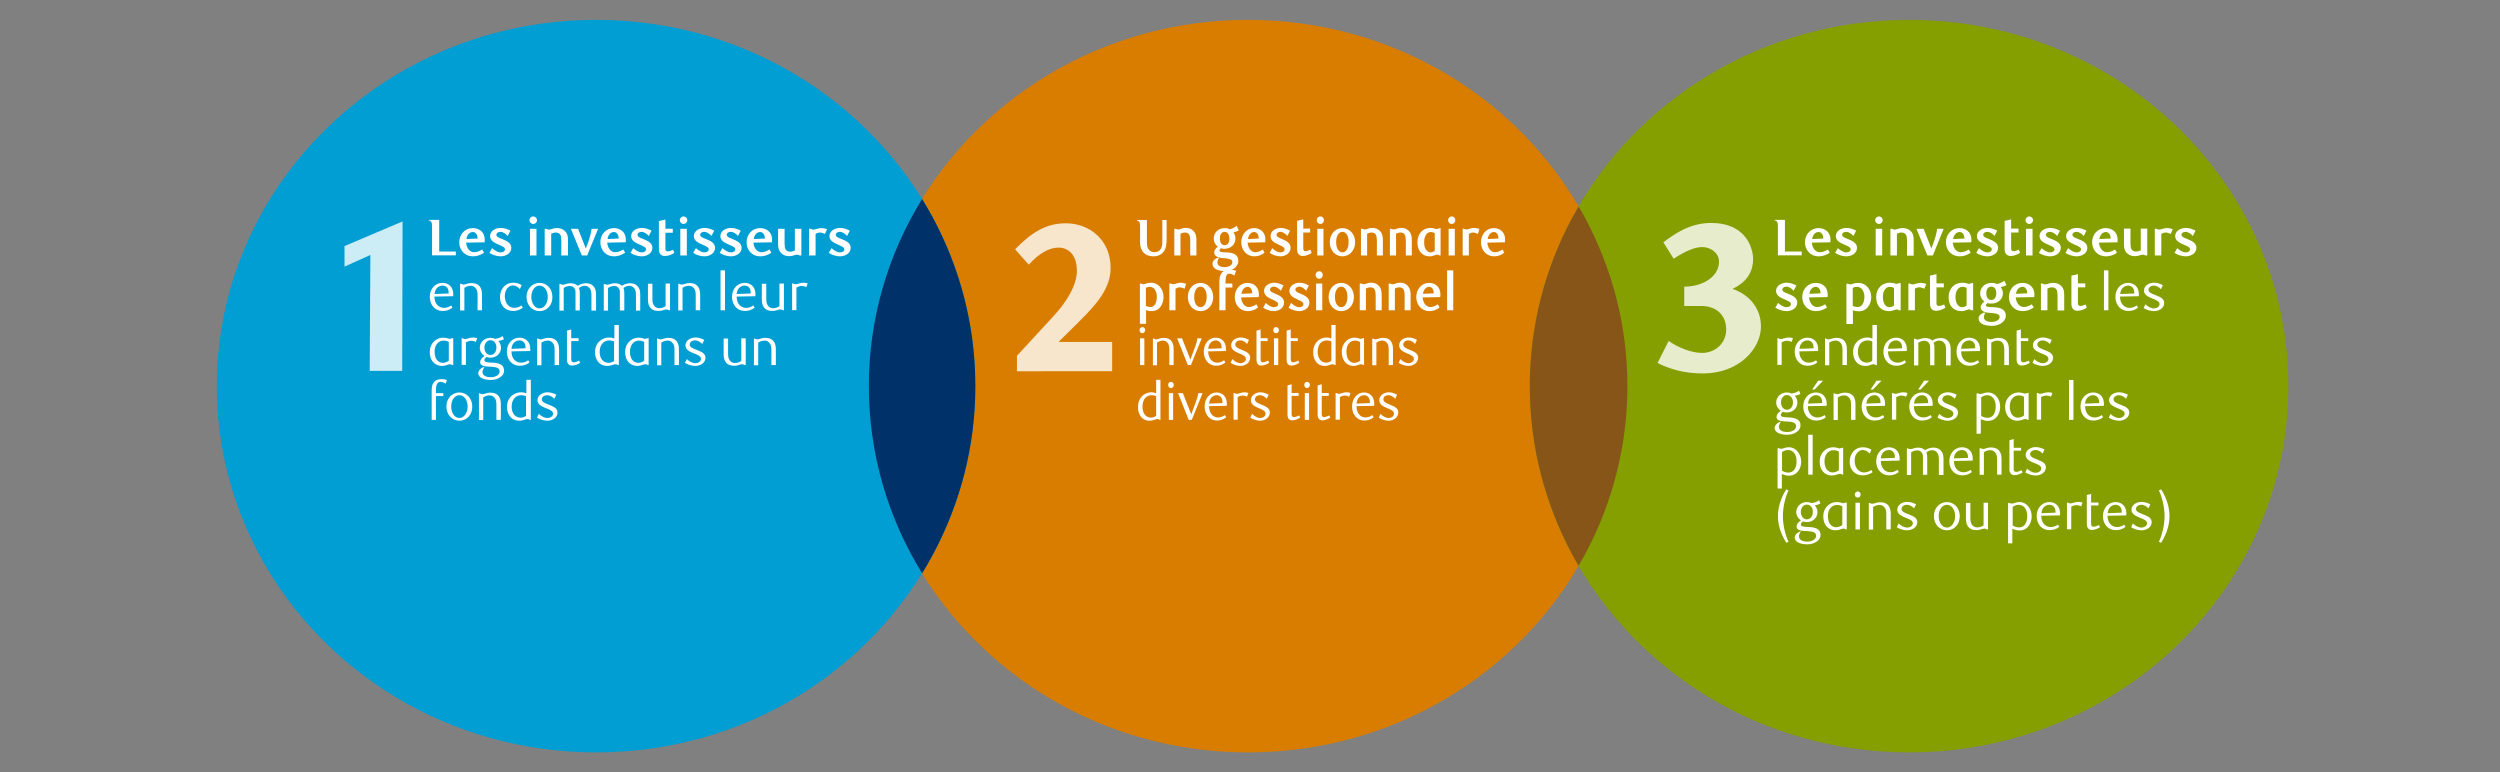 <?xml version="1.0" encoding="utf-8"?>
<!-- Generator: Adobe Illustrator 23.0.1, SVG Export Plug-In . SVG Version: 6.00 Build 0)  -->
<svg version="1.1" id="Layer_1" xmlns="http://www.w3.org/2000/svg" xmlns:xlink="http://www.w3.org/1999/xlink" x="0px" y="0px"
	 viewBox="0 0 1460 451.1" style="enable-background:new 0 0 1460 451.1;" xml:space="preserve">
<rect x="0" y="0" width="1460" height="451.1" fill="#808080" stroke="none"/>
<style type="text/css">
	.st0{fill:#D87D00;}
	.st1{fill:#859E00;}
	.st2{fill:#009ED3;}
	.st3{fill:#885518;}
	.st4{fill:#003168;}
	.st5{fill:#FFFFFF;}
	.st6{fill:#CCECF6;}
	.st7{fill:#F7E5CC;}
	.st8{fill:#E7ECCC;}
</style>
<g>
	<path class="st0" d="M925.8,127.5C889,58.7,814.6,11.6,728.9,11.6c-122.3,0-221.5,95.8-221.5,213.9c0,118.1,99.2,213.9,221.5,213.9
		c85.8,0,160.1-47.1,196.9-115.9c15.7-29.4,24.6-62.7,24.6-98C950.4,190.1,941.5,156.9,925.8,127.5z"/>
	<path class="st1" d="M1114.9,11.6c-85.8,0-160.1,47.1-196.9,115.9c-15.7,29.4-24.6,62.7-24.6,98s8.9,68.6,24.6,98
		c36.8,68.8,111.1,115.9,196.9,115.9c122.4,0,221.5-95.8,221.5-213.9C1336.5,107.3,1237.3,11.6,1114.9,11.6z"/>
	<path class="st2" d="M545,127.5C508.2,58.7,433.8,11.6,348.1,11.6c-85.8,0-160.1,47.1-196.9,115.9c-15.7,29.4-24.6,62.7-24.6,98
		s8.9,68.6,24.6,98c36.8,68.8,111.1,115.9,196.9,115.9c85.8,0,160.1-47.1,196.9-115.9c15.7-29.4,24.6-62.7,24.6-98
		S560.7,156.8,545,127.5z"/>
	<path class="st3" d="M893.4,225.5c0,35.3,8.9,68.6,24.6,98c1.2,2.3,2.5,4.6,3.9,6.9c1.3-2.3,2.6-4.6,3.9-6.9
		c15.7-29.4,24.6-62.7,24.6-98c0-35.3-8.9-68.6-24.6-98c-1.2-2.3-2.5-4.6-3.9-6.9c-1.3,2.3-2.6,4.6-3.9,6.9
		C902.3,156.8,893.4,190.1,893.4,225.5z"/>
	<path class="st4" d="M545,127.5c-2.1-3.8-4.2-7.6-6.5-11.3c-19.7,32-31.1,69.4-31.1,109.3c0,39.9,11.4,77.3,31.1,109.3
		c2.3-3.7,4.5-7.5,6.5-11.3c15.7-29.4,24.6-62.7,24.6-98C569.6,190.1,560.7,156.8,545,127.5z"/>
	<g>
		<g>
			<path class="st5" d="M1042.4,128.5v18.4h9.8v2.2h-13.9v-16.5c0-1.4,0-2.4-0.5-3.1c-0.3-0.4-0.9-0.7-1.4-0.8v-0.3H1042.4z"/>
			<path class="st5" d="M1062,149.7c-4.6,0-7.9-3.6-7.9-8.2c0-4.7,3.4-8.3,7.9-8.3c3.7,0,7,2.3,7,6.8c0,0.3,0,1-0.1,1.5l-10.8,0.2
				c0.3,3.3,2.2,5.6,4.7,5.6c1.4,0,2.9-0.5,4.7-1.6l1.1,1.9C1066.2,149.2,1064.1,149.7,1062,149.7z M1064.8,139.3
				c0-2.5-1.3-3.8-2.8-3.8c-1.8,0-3.4,1.6-3.7,4.1L1064.8,139.3z"/>
			<path class="st5" d="M1082.4,137.8c-1.2-1.3-2.7-2.4-4.2-2.4c-1.4,0-2.4,0.7-2.4,1.7c0,1.3,1.7,1.8,3.4,2.5
				c2.4,1,5.3,2.2,5.3,5.1c0,3.2-3.1,5-6.3,5c-2.2,0-4.8-0.9-6.5-2l1.6-2.8c1.3,1.2,3.3,2.5,4.9,2.5c1.5,0,2.6-0.7,2.6-1.8
				c0-1.3-1.9-1.9-3.6-2.7c-2.3-1-5.1-2.2-5.1-5c0-3,3.1-4.8,6.3-4.8c2.2,0,4.2,0.9,5.6,1.6L1082.4,137.8z"/>
			<path class="st5" d="M1097.3,130.8c-1.2,0-2.2-1-2.2-2.2s1-2.2,2.2-2.2c1.2,0,2.2,1,2.2,2.2S1098.5,130.8,1097.3,130.8z
				 M1095.4,149.2v-15.6h3.8v15.6H1095.4z"/>
			<path class="st5" d="M1113.7,149.2v-8.7c0-1.5-0.2-2.7-0.6-3.4c-0.6-0.9-1.5-1.3-2.6-1.3c-1.1,0-2.1,0.4-2.7,0.7v12.7h-3.8v-15.6
				h0.9c0.7,0.3,1.1,0.5,1.5,0.5c0.5,0,1-0.1,1.6-0.3c0.8-0.3,1.7-0.6,3.2-0.6c2.4,0,4.3,1,5.4,2.7c0.8,1.1,1,2.6,1,4.4v9H1113.7z"
				/>
			<path class="st5" d="M1128.8,149.2h-3.2l-6.4-15.6h4.2l4.5,11.5c2.5-5.9,3.1-9.5,3.4-11.5h3.8L1128.8,149.2z"/>
			<path class="st5" d="M1144.4,149.7c-4.7,0-8-3.6-8-8.2c0-4.7,3.4-8.3,7.9-8.3c3.7,0,7,2.3,7,6.8c0,0.3,0,1-0.1,1.5l-10.8,0.2
				c0.3,3.3,2.2,5.6,4.7,5.6c1.4,0,2.9-0.5,4.7-1.6l1.1,1.9C1148.5,149.2,1146.5,149.7,1144.4,149.7z M1147.2,139.3
				c0-2.5-1.3-3.8-2.8-3.8c-1.8,0-3.4,1.6-3.8,4.1L1147.2,139.3z"/>
			<path class="st5" d="M1164.8,137.8c-1.2-1.3-2.7-2.4-4.2-2.4c-1.4,0-2.4,0.7-2.4,1.7c0,1.3,1.7,1.8,3.4,2.5
				c2.4,1,5.3,2.2,5.3,5.1c0,3.2-3.1,5-6.3,5c-2.2,0-4.8-0.9-6.5-2l1.6-2.8c1.3,1.2,3.3,2.5,4.9,2.5c1.5,0,2.6-0.7,2.6-1.8
				c0-1.3-1.9-1.9-3.6-2.7c-2.3-1-5.1-2.2-5.1-5c0-3,3.1-4.8,6.3-4.8c2.2,0,4.2,0.9,5.6,1.6L1164.8,137.8z"/>
			<path class="st5" d="M1179.7,147.7c-1.5,1-3.6,1.8-5.5,1.8c-1,0-1.9-0.3-2.6-1.1c-0.6-0.7-0.9-1.7-0.9-3.1v-16.3l3.8-0.9v5.4h4.3
				v2.3h-4.3v9.3c0,1.2,0.6,1.6,1.4,1.6c1,0,2.4-0.6,3.1-0.9L1179.7,147.7z"/>
			<path class="st5" d="M1185.1,130.8c-1.2,0-2.2-1-2.2-2.2s1-2.2,2.2-2.2c1.2,0,2.2,1,2.2,2.2S1186.3,130.8,1185.1,130.8z
				 M1183.2,149.2v-15.6h3.8v15.6H1183.2z"/>
			<path class="st5" d="M1201.4,137.8c-1.2-1.3-2.7-2.4-4.2-2.4c-1.4,0-2.4,0.7-2.4,1.7c0,1.3,1.7,1.8,3.4,2.5
				c2.4,1,5.3,2.2,5.3,5.1c0,3.2-3.1,5-6.3,5c-2.2,0-4.8-0.9-6.5-2l1.6-2.8c1.3,1.2,3.3,2.5,4.9,2.5c1.5,0,2.6-0.7,2.6-1.8
				c0-1.3-1.9-1.9-3.6-2.7c-2.3-1-5.1-2.2-5.1-5c0-3,3.1-4.8,6.3-4.8c2.2,0,4.2,0.9,5.6,1.6L1201.4,137.8z"/>
			<path class="st5" d="M1216.9,137.8c-1.2-1.3-2.7-2.4-4.2-2.4c-1.4,0-2.4,0.7-2.4,1.7c0,1.3,1.7,1.8,3.4,2.5
				c2.4,1,5.3,2.2,5.3,5.1c0,3.2-3.1,5-6.3,5c-2.2,0-4.8-0.9-6.5-2l1.6-2.8c1.3,1.2,3.3,2.5,4.9,2.5c1.5,0,2.6-0.7,2.6-1.8
				c0-1.3-1.9-1.9-3.6-2.7c-2.3-1-5.1-2.2-5.1-5c0-3,3.1-4.8,6.3-4.8c2.2,0,4.2,0.9,5.6,1.6L1216.9,137.8z"/>
			<path class="st5" d="M1229.8,149.7c-4.7,0-8-3.6-8-8.2c0-4.7,3.4-8.3,7.9-8.3c3.7,0,7,2.3,7,6.8c0,0.3,0,1-0.1,1.5l-10.8,0.2
				c0.3,3.3,2.2,5.6,4.7,5.6c1.4,0,2.9-0.5,4.7-1.6l1.1,1.9C1234,149.2,1231.9,149.7,1229.8,149.7z M1232.6,139.3
				c0-2.5-1.3-3.8-2.8-3.8c-1.8,0-3.4,1.6-3.8,4.1L1232.6,139.3z"/>
			<path class="st5" d="M1253.9,149.2h-0.9c-0.7-0.3-1.1-0.5-1.5-0.5c-0.5,0-1,0.2-1.6,0.3c-0.8,0.3-1.7,0.6-3.2,0.6
				c-2.3,0-4.2-1-5.3-2.7c-0.8-1.1-1-2.6-1-4.4v-9h3.8v8.7c0,1.6,0.2,2.7,0.6,3.4c0.6,0.9,1.5,1.3,2.6,1.3c1.1,0,2.1-0.4,2.8-0.7
				v-12.7h3.8V149.2z"/>
			<path class="st5" d="M1267.7,136.6c-1.2-0.5-2.1-0.8-2.9-0.8s-1.6,0.2-2.6,0.8v12.6h-3.8v-15.6h0.9c0.6,0.3,1.1,0.5,1.5,0.5
				c0.5,0,1-0.1,1.6-0.3c1-0.3,2.1-0.6,3.2-0.6c1,0,2,0.2,3.3,0.6L1267.7,136.6z"/>
			<path class="st5" d="M1280.6,137.8c-1.2-1.3-2.7-2.4-4.2-2.4c-1.4,0-2.4,0.7-2.4,1.7c0,1.3,1.7,1.8,3.4,2.5
				c2.4,1,5.3,2.2,5.3,5.1c0,3.2-3.1,5-6.3,5c-2.2,0-4.8-0.9-6.5-2l1.6-2.8c1.3,1.2,3.3,2.5,4.9,2.5c1.5,0,2.6-0.7,2.6-1.8
				c0-1.3-1.9-1.9-3.6-2.7c-2.3-1-5.1-2.2-5.1-5c0-3,3.1-4.8,6.3-4.8c2.2,0,4.2,0.9,5.6,1.6L1280.6,137.8z"/>
			<path class="st5" d="M1047.5,169.8c-1.2-1.3-2.7-2.4-4.2-2.4c-1.4,0-2.4,0.7-2.4,1.7c0,1.3,1.7,1.8,3.4,2.5
				c2.4,1,5.3,2.2,5.3,5.1c0,3.2-3.1,5-6.3,5c-2.2,0-4.8-0.9-6.5-2l1.6-2.8c1.3,1.2,3.3,2.5,4.9,2.5c1.5,0,2.6-0.7,2.6-1.8
				c0-1.3-1.9-1.9-3.6-2.7c-2.3-1-5.1-2.2-5.1-5c0-3,3.1-4.8,6.3-4.8c2.2,0,4.2,0.9,5.6,1.6L1047.5,169.8z"/>
			<path class="st5" d="M1060.4,181.7c-4.6,0-7.9-3.6-7.9-8.2c0-4.7,3.4-8.3,7.9-8.3c3.7,0,7,2.3,7,6.8c0,0.3,0,1-0.1,1.5l-10.8,0.2
				c0.3,3.3,2.2,5.6,4.7,5.6c1.4,0,2.9-0.5,4.7-1.6l1.1,1.9C1064.5,181.2,1062.5,181.7,1060.4,181.7z M1063.2,171.3
				c0-2.5-1.3-3.8-2.8-3.8c-1.8,0-3.4,1.6-3.7,4.1L1063.2,171.3z"/>
			<path class="st5" d="M1079,165.6c0.6,0.3,1,0.5,1.6,0.5c0.4,0,0.9-0.2,1.5-0.4c0.8-0.3,1.9-0.5,3.2-0.5c4.4,0,7.5,3.8,7.5,8.3
				c0,4.2-2.5,8.3-7.3,8.3c-1.4,0-2.3-0.2-3.4-0.6v8h-3.8v-23.5H1079z M1082,178.7c1,0.4,1.9,0.6,2.8,0.6c2.5,0,4-2.3,4-6.1
				c0-3-1.6-5.7-4.3-5.7c-1.2,0-1.9,0.3-2.5,0.7V178.7z"/>
			<path class="st5" d="M1110,181.2h-0.9c-0.6-0.3-1-0.5-1.5-0.5c-0.4,0-0.9,0.2-1.4,0.4c-0.8,0.3-1.8,0.6-3.1,0.6
				c-2.9,0-5.2-1.4-6.4-3.6c-0.7-1.3-1-2.9-1-4.6c0-3.2,1.3-5.4,3.2-6.9c1.4-1,3.1-1.5,4.8-1.5c1.4,0,2.9,0.4,3.7,0.7l2.6-0.6V181.2
				z M1103.7,167.5c-2.1,0-4.1,1.9-4.1,5.9c0,2.4,0.6,4.1,1.7,5.1c0.5,0.5,1.3,0.9,2.1,0.9c1,0,2.2-0.5,2.7-1v-10.2
				C1105.4,167.7,1104.4,167.5,1103.7,167.5z"/>
			<path class="st5" d="M1123.8,168.6c-1.2-0.5-2.1-0.8-2.9-0.8s-1.6,0.2-2.6,0.8v12.6h-3.8v-15.6h0.9c0.6,0.3,1.1,0.5,1.5,0.5
				c0.5,0,1-0.1,1.6-0.3c1-0.3,2.1-0.6,3.2-0.6c1,0,2,0.2,3.3,0.6L1123.8,168.6z"/>
			<path class="st5" d="M1136.1,179.7c-1.5,1-3.6,1.8-5.5,1.8c-1,0-1.9-0.3-2.6-1.1c-0.6-0.7-0.9-1.7-0.9-3.1v-16.3l3.8-0.9v5.4h4.3
				v2.3h-4.3v9.3c0,1.2,0.6,1.6,1.4,1.6c1,0,2.4-0.6,3.1-0.9L1136.1,179.7z"/>
			<path class="st5" d="M1152.3,181.2h-0.9c-0.6-0.3-1-0.5-1.5-0.5c-0.4,0-0.9,0.2-1.4,0.4c-0.8,0.3-1.8,0.6-3.1,0.6
				c-2.9,0-5.2-1.4-6.4-3.6c-0.7-1.3-1-2.9-1-4.6c0-3.2,1.3-5.4,3.2-6.9c1.3-1,3.1-1.5,4.8-1.5c1.4,0,2.9,0.4,3.7,0.7l2.6-0.6V181.2
				z M1146.1,167.5c-2.1,0-4.1,1.9-4.1,5.9c0,2.4,0.6,4.1,1.7,5.1c0.5,0.5,1.3,0.9,2.1,0.9c1,0,2.2-0.5,2.7-1v-10.2
				C1147.7,167.7,1146.8,167.5,1146.1,167.5z"/>
			<path class="st5" d="M1168.4,167.7c0.6,0.8,1.3,1.9,1.3,3.6c0,3.4-2.8,6-6.8,6c-0.7,0-1.5-0.1-2.2-0.3c-0.6,0.5-0.9,0.9-0.9,1.3
				s0.2,0.6,0.7,0.8c0.6,0.2,2.3,0.3,3.5,0.3c3.8,0.1,7.4,1,7.4,5c0,1.3-0.6,2.6-1.8,3.7c-1.6,1.5-4,2.2-6.3,2.2
				c-5.5,0-7.8-1.9-7.8-4.3c0-1.6,1.5-2.9,3-3.4h1c-0.7,1.2-0.9,2-0.9,2.7c0,1.6,1.5,2.7,4.5,2.7c2.2,0,4.7-1,4.7-2.9
				c0-1.8-2.4-2.1-4.7-2.3c-0.9-0.1-2.8-0.1-4.3-0.7c-1.2-0.5-2.1-1.3-2.1-2.6c0-1.2,0.7-2.3,2.2-3.4c-1.6-1.2-2.5-2.8-2.5-4.8
				c0-3.4,2.8-6.1,6.7-6.1c1.5,0,2.6,0.4,3.2,0.7c1.7-0.4,3.6-1.4,4.2-2l1.3,2.6C1171,167,1169.3,167.5,1168.4,167.7z M1162.9,167.4
				c-1.9,0-2.9,1.6-2.9,3.9c0,2.2,1,3.9,2.9,3.9c1.9,0,2.9-1.6,2.9-3.9C1165.9,169,1164.8,167.4,1162.9,167.4z"/>
			<path class="st5" d="M1181.2,181.7c-4.7,0-8-3.6-8-8.2c0-4.7,3.4-8.3,7.9-8.3c3.7,0,7,2.3,7,6.8c0,0.3,0,1-0.1,1.5l-10.8,0.2
				c0.3,3.3,2.2,5.6,4.7,5.6c1.4,0,2.9-0.5,4.7-1.6l1.1,1.9C1185.3,181.2,1183.2,181.7,1181.2,181.7z M1183.9,171.3
				c0-2.5-1.3-3.8-2.8-3.8c-1.8,0-3.4,1.6-3.8,4.1L1183.9,171.3z"/>
			<path class="st5" d="M1201.6,181.2v-8.7c0-1.5-0.2-2.7-0.6-3.4c-0.6-0.9-1.5-1.3-2.6-1.3s-2.1,0.4-2.7,0.7v12.7h-3.8v-15.6h0.9
				c0.7,0.3,1.1,0.5,1.5,0.5c0.5,0,1-0.1,1.6-0.3c0.8-0.3,1.7-0.6,3.2-0.6c2.4,0,4.3,1,5.4,2.7c0.8,1.1,1,2.6,1,4.4v9H1201.6z"/>
			<path class="st5" d="M1218.7,179.7c-1.5,1-3.6,1.8-5.5,1.8c-1,0-1.9-0.3-2.6-1.1c-0.6-0.7-0.9-1.7-0.9-3.1v-16.3l3.8-0.9v5.4h4.3
				v2.3h-4.3v9.3c0,1.2,0.6,1.6,1.4,1.6c1,0,2.4-0.6,3.1-0.9L1218.7,179.7z"/>
			<path class="st5" d="M1231.3,181.2h-2.6v-23.3h2.6V181.2z"/>
			<path class="st5" d="M1238.1,173.2c0,4.1,2.4,6.6,5.6,6.6c1.4,0,2.8-0.5,4.2-1.4l0.7,1.3c-1.9,1.5-3.8,1.9-5.8,1.9
				c-4.3,0-7.4-3.5-7.4-8.2s3.2-8.2,7.4-8.2c3.4,0,6.3,2.2,6.3,6.7c0,0.3,0,0.8-0.1,1.1L1238.1,173.2z M1246.4,170.7
				c0-2.5-1.7-3.9-3.5-3.9c-2.5,0-4.5,1.9-4.7,4.9l8.2-0.3C1246.4,171.1,1246.4,170.9,1246.4,170.7z"/>
			<path class="st5" d="M1262,168.9c-1-1.1-2.5-2.1-4.2-2.1c-1.7,0-3.1,1.1-3.1,2.4c0,1.6,1.9,2.3,4,3.1c2.4,1,5.2,1.9,5.2,4.6
				c0,3-2.9,4.8-6,4.8c-2.1,0-4.5-0.8-6-1.8l1-2.2c1.1,1.1,3.1,2.4,4.9,2.4c1.9,0,3.4-1.1,3.4-2.5c0-1.6-2-2.4-4.1-3.2
				c-2.4-1-5-2.1-5-4.7c0-2.9,2.9-4.6,5.9-4.6c1.9,0,3.7,0.7,5.1,1.4L1262,168.9z"/>
			<path class="st5" d="M1046.3,199.7c-1-0.5-1.9-0.7-2.7-0.7c-1,0-2,0.3-3.1,0.9v13.2h-2.5v-15.6h0.4c0.6,0.3,1.1,0.5,1.6,0.5
				c1.2,0,2.6-0.9,4.6-0.9c0.8,0,1.6,0.1,2.5,0.4L1046.3,199.7z"/>
			<path class="st5" d="M1050.8,205.2c0,4.1,2.4,6.6,5.6,6.6c1.4,0,2.9-0.5,4.2-1.4l0.7,1.3c-1.9,1.5-3.8,1.9-5.8,1.9
				c-4.3,0-7.4-3.5-7.4-8.2s3.1-8.2,7.4-8.2c3.4,0,6.3,2.2,6.3,6.7c0,0.3,0,0.8-0.1,1.1L1050.8,205.2z M1059.1,202.7
				c0-2.5-1.6-3.9-3.5-3.9c-2.5,0-4.5,1.9-4.7,4.9l8.2-0.3C1059.1,203.1,1059.1,202.9,1059.1,202.7z"/>
			<path class="st5" d="M1076,213.2v-8.7c0-1.7-0.2-3-0.8-3.8c-0.7-1.2-1.9-1.8-3.2-1.8c-1.5,0-2.6,0.5-3.7,1.2v13.2h-2.5v-15.6h0.4
				c0.7,0.3,1.1,0.5,1.6,0.5c1.3,0,2.4-0.9,4.6-0.9c2.4,0,4.1,0.8,5.1,2.3c0.8,1.2,1.1,2.7,1.1,4.5v9.1H1076z"/>
			<path class="st5" d="M1096,213.2h-0.4c-0.5-0.3-1-0.5-1.4-0.5c-1.3,0-2.5,1-4.8,1c-2.6,0-4.5-1.1-5.7-2.8c-1-1.5-1.5-3.2-1.5-5.3
				c0-3.2,1.3-5.4,3.3-6.9c1.3-1,3.1-1.6,4.8-1.6c1.5,0,2.5,0.3,3.2,0.6v-7.9h2.6V213.2z M1093.5,199.4c-0.9-0.4-1.9-0.6-2.8-0.6
				c-3,0-5.7,2.1-5.7,6.7c0,3.1,1.6,6.3,5.3,6.3c1.4,0,2.6-0.7,3.1-1.1V199.4z"/>
			<path class="st5" d="M1102.6,205.2c0,4.1,2.4,6.6,5.6,6.6c1.4,0,2.8-0.5,4.2-1.4l0.7,1.3c-1.9,1.5-3.8,1.9-5.8,1.9
				c-4.3,0-7.4-3.5-7.4-8.2s3.2-8.2,7.4-8.2c3.4,0,6.3,2.2,6.3,6.7c0,0.3,0,0.8-0.1,1.1L1102.6,205.2z M1110.8,202.7
				c0-2.5-1.7-3.9-3.5-3.9c-2.5,0-4.5,1.9-4.7,4.9l8.2-0.3C1110.8,203.1,1110.8,202.9,1110.8,202.7z"/>
			<path class="st5" d="M1136.5,213.2v-8.6c0-1.7-0.2-3-0.7-3.8c-0.7-1.2-1.9-1.9-3.1-1.9c-1.3,0-2.4,0.4-3.5,1.3
				c0.5,1.1,0.5,2.2,0.5,4v9.1h-2.5v-10c0-1,0-1.9-0.4-2.5c-0.6-1.2-1.7-1.8-2.9-1.8c-1.5,0-2.8,0.6-3.6,1.2v13.2h-2.5v-15.6h0.4
				c0.7,0.3,1.1,0.5,1.6,0.5c1.3,0,2.4-0.9,4.6-0.9c2.1,0,3.4,0.9,4,1.5c1.6-1,3.3-1.5,5-1.5c2,0,3.8,0.8,4.9,2.6
				c0.7,1.1,0.9,2.6,0.9,4.3v9.1H1136.5z"/>
			<path class="st5" d="M1145.3,205.2c0,4.1,2.4,6.6,5.6,6.6c1.4,0,2.8-0.5,4.2-1.4l0.7,1.3c-1.9,1.5-3.8,1.9-5.8,1.9
				c-4.3,0-7.4-3.5-7.4-8.2s3.2-8.2,7.4-8.2c3.4,0,6.3,2.2,6.3,6.7c0,0.3,0,0.8-0.1,1.1L1145.3,205.2z M1153.5,202.7
				c0-2.5-1.7-3.9-3.5-3.9c-2.5,0-4.5,1.9-4.7,4.9l8.2-0.3C1153.5,203.1,1153.5,202.9,1153.5,202.7z"/>
			<path class="st5" d="M1170.5,213.2v-8.7c0-1.7-0.2-3-0.7-3.8c-0.7-1.2-1.9-1.8-3.2-1.8c-1.5,0-2.6,0.5-3.7,1.2v13.2h-2.5v-15.6
				h0.4c0.7,0.3,1.1,0.5,1.6,0.5c1.3,0,2.4-0.9,4.6-0.9c2.4,0,4.1,0.8,5.1,2.3c0.8,1.2,1.1,2.7,1.1,4.5v9.1H1170.5z"/>
			<path class="st5" d="M1180.7,213.5c-0.9,0-1.7-0.3-2.2-0.9c-0.5-0.6-0.8-1.4-0.8-2.6v-16.9l2.5-0.7v5.1h4.3v1.7h-4.3V210
				c0,1.1,0.6,1.6,1.5,1.6c1,0,2.5-0.7,3.1-1l0.6,1.3C1184.3,212.7,1182.3,213.5,1180.7,213.5z"/>
			<path class="st5" d="M1197.1,200.9c-1-1.1-2.5-2.1-4.2-2.1c-1.7,0-3.1,1.1-3.1,2.4c0,1.6,1.9,2.3,4,3.1c2.4,1,5.2,1.9,5.2,4.6
				c0,3-2.9,4.8-6,4.8c-2.1,0-4.5-0.8-6-1.8l1-2.2c1.1,1.1,3.1,2.4,4.9,2.4c1.9,0,3.4-1.1,3.4-2.5c0-1.6-2-2.4-4.1-3.2
				c-2.4-1-5-2.1-5-4.7c0-2.9,2.9-4.6,5.9-4.6c1.9,0,3.7,0.7,5.1,1.4L1197.1,200.9z"/>
			<path class="st5" d="M1048.1,231.1c0.7,0.7,1.6,2.1,1.6,4c0,3.2-2.6,5.8-6.2,5.8c-1.1,0-1.9-0.3-2.2-0.4
				c-0.9,0.6-1.3,1.2-1.3,1.8c0,0.6,0.3,0.9,1,1.1c0.9,0.3,2.4,0.3,4,0.4c3.1,0.2,6.5,0.9,6.5,4.6c0,1.2-0.5,2.4-1.6,3.4
				c-1.6,1.4-3.8,2.1-6.1,2.1c-4.7,0-7.4-1.7-7.4-3.9c0-1.4,1.1-2.8,3.2-3.7h0.4c-0.7,1.1-1.1,2.1-1.1,2.9c0,1.9,1.7,3.1,4.9,3.1
				c2.4,0,5.1-1.1,5.1-3.4c0-2.2-2.2-2.5-4.8-2.7c-1.9-0.1-3.8-0.1-5.2-0.7c-1-0.4-1.4-1.2-1.4-2c0-1.2,0.7-2.3,2.5-3.6
				c-1.6-1.1-2.7-2.8-2.7-4.8c0-3.2,2.6-5.9,6.2-5.9c0.9,0,1.9,0.2,2.7,0.6c2-0.1,3.9-1.1,4.4-1.7l0.8,1.9
				C1050.7,230.6,1049.2,231,1048.1,231.1z M1043.6,230.7c-2.1,0-3.5,2-3.5,4.3c0,2.3,1.4,4.3,3.5,4.3c2.2,0,3.5-2,3.5-4.3
				C1047.1,232.7,1045.7,230.7,1043.6,230.7z"/>
			<path class="st5" d="M1055.8,237.2c0,4.1,2.4,6.6,5.6,6.6c1.4,0,2.9-0.5,4.2-1.4l0.7,1.3c-1.9,1.5-3.8,1.9-5.8,1.9
				c-4.3,0-7.4-3.5-7.4-8.2s3.1-8.2,7.4-8.2c3.4,0,6.3,2.2,6.3,6.7c0,0.3,0,0.8-0.1,1.1L1055.8,237.2z M1064.1,234.7
				c0-2.5-1.6-3.9-3.5-3.9c-2.5,0-4.5,1.9-4.7,4.9l8.2-0.3C1064.1,235.1,1064.1,234.9,1064.1,234.7z M1059.7,227.5h-1.4l3.5-5.2h2.9
				L1059.7,227.5z"/>
			<path class="st5" d="M1081,245.2v-8.7c0-1.7-0.2-3-0.8-3.8c-0.7-1.2-1.9-1.8-3.2-1.8c-1.5,0-2.6,0.5-3.7,1.2v13.2h-2.5v-15.6h0.4
				c0.7,0.3,1.1,0.5,1.6,0.5c1.3,0,2.4-0.9,4.6-0.9c2.4,0,4.1,0.8,5.1,2.3c0.8,1.2,1.1,2.7,1.1,4.5v9.1H1081z"/>
			<path class="st5" d="M1089.9,237.2c0,4.1,2.4,6.6,5.6,6.6c1.4,0,2.8-0.5,4.2-1.4l0.7,1.3c-2,1.5-3.8,1.9-5.8,1.9
				c-4.3,0-7.4-3.5-7.4-8.2s3.2-8.2,7.4-8.2c3.4,0,6.3,2.2,6.3,6.7c0,0.3,0,0.8-0.1,1.1L1089.9,237.2z M1098.2,234.7
				c0-2.5-1.7-3.9-3.5-3.9c-2.5,0-4.5,1.9-4.7,4.9l8.2-0.3C1098.2,235.1,1098.2,234.9,1098.2,234.7z M1093.8,227.5h-1.4l3.5-5.2h2.9
				L1093.8,227.5z"/>
			<path class="st5" d="M1113.2,231.7c-1-0.5-1.9-0.7-2.7-0.7c-1,0-1.9,0.3-3.1,0.9v13.2h-2.5v-15.6h0.4c0.6,0.3,1.1,0.5,1.6,0.5
				c1.2,0,2.6-0.9,4.6-0.9c0.8,0,1.6,0.1,2.5,0.4L1113.2,231.7z"/>
			<path class="st5" d="M1117.7,237.2c0,4.1,2.4,6.6,5.6,6.6c1.4,0,2.8-0.5,4.2-1.4l0.7,1.3c-2,1.5-3.8,1.9-5.8,1.9
				c-4.4,0-7.4-3.5-7.4-8.2s3.2-8.2,7.4-8.2c3.4,0,6.3,2.2,6.3,6.7c0,0.3,0,0.8-0.1,1.1L1117.7,237.2z M1126,234.7
				c0-2.5-1.7-3.9-3.5-3.9c-2.5,0-4.5,1.9-4.7,4.9l8.2-0.3C1126,235.1,1126,234.9,1126,234.7z M1121.6,227.5h-1.4l3.5-5.2h2.9
				L1121.6,227.5z"/>
			<path class="st5" d="M1141.6,232.9c-1-1.1-2.5-2.1-4.2-2.1c-1.7,0-3.1,1.1-3.1,2.4c0,1.6,1.9,2.3,4,3.1c2.4,1,5.2,1.9,5.2,4.6
				c0,3-2.9,4.8-6,4.8c-2.1,0-4.5-0.8-6-1.8l1-2.2c1.1,1.1,3.1,2.4,4.9,2.4c1.9,0,3.4-1.1,3.4-2.5c0-1.6-2-2.4-4.1-3.2
				c-2.4-1-5-2.1-5-4.7c0-2.9,2.9-4.6,5.9-4.6c1.9,0,3.7,0.7,5.1,1.4L1141.6,232.9z"/>
			<path class="st5" d="M1154.7,229.6c0.7,0.3,1.3,0.5,1.8,0.5c1.3,0,2.2-0.9,4.4-0.9c2.2,0,4.1,1,5.3,2.6c1.3,1.6,1.9,3.7,1.9,5.8
				c0,4.1-2.4,8.2-7.2,8.2c-1.4,0-2.7-0.4-4.1-1v8.5h-2.5v-23.5H1154.7z M1156.9,242.8c0.9,0.6,2.2,1.2,3.8,1.2c3,0,4.8-2.4,4.8-6.7
				c0-3.5-1.7-6.5-5-6.5c-1.6,0-3,0.8-3.5,1.3V242.8z"/>
			<path class="st5" d="M1184.7,245.2h-0.4c-0.5-0.3-1-0.5-1.5-0.5c-1.2,0-2.4,1-4.6,1c-2.4,0-4.3-1-5.5-2.5
				c-1.2-1.5-1.7-3.5-1.7-5.6c0-3.2,1.4-5.4,3.3-6.9c1.3-1,2.9-1.5,4.5-1.5c1.4,0,2.9,0.4,3.7,0.7l2.2-0.5V245.2z M1179,230.9
				c-2.7,0-5.3,2.1-5.3,6.5c0,2.5,0.7,4.5,2.2,5.6c0.7,0.6,1.7,0.9,2.7,0.9c1.5,0,2.9-0.8,3.4-1.3v-10.9
				C1181.4,231.3,1180.2,230.9,1179,230.9z"/>
			<path class="st5" d="M1197.8,231.7c-1-0.5-1.9-0.7-2.7-0.7c-1,0-2,0.3-3.1,0.9v13.2h-2.5v-15.6h0.4c0.6,0.3,1.1,0.5,1.6,0.5
				c1.2,0,2.6-0.9,4.6-0.9c0.8,0,1.6,0.1,2.5,0.4L1197.8,231.7z"/>
			<path class="st5" d="M1210.9,245.2h-2.6v-23.3h2.6V245.2z"/>
			<path class="st5" d="M1217.7,237.2c0,4.1,2.4,6.6,5.6,6.6c1.4,0,2.8-0.5,4.2-1.4l0.7,1.3c-2,1.5-3.8,1.9-5.8,1.9
				c-4.4,0-7.4-3.5-7.4-8.2s3.2-8.2,7.4-8.2c3.4,0,6.3,2.2,6.3,6.7c0,0.3,0,0.8-0.1,1.1L1217.7,237.2z M1225.9,234.7
				c0-2.5-1.7-3.9-3.5-3.9c-2.5,0-4.5,1.9-4.7,4.9l8.2-0.3C1225.9,235.1,1225.9,234.9,1225.9,234.7z"/>
			<path class="st5" d="M1241.6,232.9c-1-1.1-2.5-2.1-4.2-2.1c-1.7,0-3.1,1.1-3.1,2.4c0,1.6,1.9,2.3,4,3.1c2.4,1,5.2,1.9,5.2,4.6
				c0,3-2.9,4.8-6,4.8c-2.1,0-4.5-0.8-6-1.8l1-2.2c1.1,1.1,3.1,2.4,4.9,2.4c1.9,0,3.4-1.1,3.4-2.5c0-1.6-2-2.4-4.1-3.2
				c-2.4-1-5-2.1-5-4.7c0-2.9,2.9-4.6,5.9-4.6c1.9,0,3.7,0.7,5.1,1.4L1241.6,232.9z"/>
			<path class="st5" d="M1038.4,261.6c0.7,0.3,1.3,0.5,1.8,0.5c1.3,0,2.2-0.9,4.4-0.9c2.2,0,4.1,1,5.3,2.6c1.3,1.6,2,3.7,2,5.8
				c0,4.1-2.4,8.2-7.2,8.2c-1.4,0-2.7-0.4-4.1-1v8.5h-2.5v-23.5H1038.4z M1040.6,274.8c0.9,0.6,2.2,1.2,3.8,1.2c3,0,4.8-2.4,4.8-6.7
				c0-3.5-1.7-6.5-5-6.5c-1.6,0-3,0.8-3.5,1.3V274.8z"/>
			<path class="st5" d="M1058.6,277.2h-2.6v-23.3h2.6V277.2z"/>
			<path class="st5" d="M1076.4,277.2h-0.4c-0.5-0.3-1-0.5-1.5-0.5c-1.2,0-2.4,1-4.6,1c-2.4,0-4.3-1-5.5-2.5
				c-1.2-1.5-1.7-3.5-1.7-5.6c0-3.2,1.3-5.4,3.3-6.9c1.3-1,2.9-1.5,4.5-1.5c1.4,0,2.9,0.4,3.7,0.7l2.2-0.5V277.2z M1070.8,262.9
				c-2.7,0-5.3,2.1-5.3,6.5c0,2.5,0.7,4.5,2.2,5.6c0.7,0.6,1.7,0.9,2.7,0.9c1.5,0,2.9-0.8,3.5-1.3v-10.9
				C1073.1,263.3,1072,262.9,1070.8,262.9z"/>
			<path class="st5" d="M1087.8,277.6c-4.4,0-7.6-3.2-7.6-7.9c0-4.9,3.2-8.5,7.6-8.5c2,0,3.6,0.5,5.1,1.4l-1,2.3
				c-0.8-0.9-2.3-2.1-4.1-2.1c-2.4,0-4.7,2.5-4.7,6.1c0,4.5,2.6,7,5.5,7c1.1,0,2.6-0.3,4.3-1.4l0.7,1.3
				C1092.3,276.6,1090.6,277.6,1087.8,277.6z"/>
			<path class="st5" d="M1098.4,269.2c0,4.1,2.4,6.6,5.6,6.6c1.4,0,2.8-0.5,4.2-1.4l0.7,1.3c-2,1.5-3.8,1.9-5.8,1.9
				c-4.3,0-7.4-3.5-7.4-8.2s3.2-8.2,7.4-8.2c3.4,0,6.3,2.2,6.3,6.7c0,0.3,0,0.8-0.1,1.1L1098.4,269.2z M1106.6,266.7
				c0-2.5-1.7-3.9-3.5-3.9c-2.5,0-4.5,1.9-4.7,4.9l8.2-0.3C1106.6,267.1,1106.6,266.9,1106.6,266.7z"/>
			<path class="st5" d="M1132.3,277.2v-8.6c0-1.7-0.2-3-0.7-3.8c-0.7-1.2-1.9-1.9-3.1-1.9c-1.3,0-2.4,0.4-3.5,1.3
				c0.5,1.1,0.5,2.2,0.5,4v9.1h-2.5v-10c0-1,0-1.9-0.4-2.5c-0.6-1.2-1.7-1.8-2.9-1.8c-1.5,0-2.8,0.6-3.6,1.2v13.2h-2.5v-15.6h0.4
				c0.7,0.3,1.1,0.5,1.6,0.5c1.3,0,2.4-0.9,4.6-0.9c2.1,0,3.4,0.9,4,1.5c1.6-1,3.3-1.5,5-1.5c2,0,3.8,0.8,4.9,2.6
				c0.7,1.1,0.9,2.6,0.9,4.3v9.1H1132.3z"/>
			<path class="st5" d="M1141.1,269.2c0,4.1,2.4,6.6,5.6,6.6c1.4,0,2.8-0.5,4.2-1.4l0.7,1.3c-2,1.5-3.8,1.9-5.8,1.9
				c-4.4,0-7.4-3.5-7.4-8.2s3.2-8.2,7.4-8.2c3.4,0,6.3,2.2,6.3,6.7c0,0.3,0,0.8-0.1,1.1L1141.1,269.2z M1149.3,266.7
				c0-2.5-1.7-3.9-3.5-3.9c-2.5,0-4.5,1.9-4.7,4.9l8.2-0.3C1149.3,267.1,1149.3,266.9,1149.3,266.7z"/>
			<path class="st5" d="M1166.3,277.2v-8.7c0-1.7-0.2-3-0.8-3.8c-0.7-1.2-1.9-1.8-3.2-1.8c-1.5,0-2.6,0.5-3.7,1.2v13.2h-2.5v-15.6
				h0.4c0.7,0.3,1.1,0.5,1.6,0.5c1.3,0,2.4-0.9,4.6-0.9c2.4,0,4.1,0.8,5.1,2.3c0.8,1.2,1.1,2.7,1.1,4.5v9.1H1166.3z"/>
			<path class="st5" d="M1176.5,277.5c-0.9,0-1.7-0.3-2.2-0.9c-0.5-0.6-0.8-1.4-0.8-2.6v-16.9l2.5-0.7v5.1h4.3v1.7h-4.3V274
				c0,1.1,0.6,1.6,1.5,1.6c1,0,2.5-0.7,3.1-1l0.6,1.3C1180.1,276.7,1178.1,277.5,1176.5,277.5z"/>
			<path class="st5" d="M1192.9,264.9c-1-1.1-2.5-2.1-4.2-2.1c-1.7,0-3.1,1.1-3.1,2.4c0,1.6,1.9,2.3,4,3.1c2.4,1,5.2,1.9,5.2,4.6
				c0,3-2.9,4.8-6,4.8c-2.1,0-4.5-0.8-6-1.8l1-2.2c1.1,1.1,3.1,2.4,4.9,2.4c1.9,0,3.4-1.1,3.4-2.5c0-1.6-2-2.4-4.1-3.2
				c-2.4-1-5-2.1-5-4.7c0-2.9,2.9-4.6,5.9-4.6c1.9,0,3.7,0.7,5.1,1.4L1192.9,264.9z"/>
			<path class="st5" d="M1043.2,317c-2.1-3.4-4.9-8.9-4.9-15.6c0-6.5,2.8-12.4,4.9-15.6l1.3,0.6c-1.9,4-3.3,9.8-3.3,15
				s1.4,11,3.3,15L1043.2,317z"/>
			<path class="st5" d="M1059.8,295.1c0.7,0.7,1.6,2.1,1.6,4c0,3.2-2.6,5.8-6.2,5.8c-1.1,0-1.9-0.3-2.2-0.4
				c-0.9,0.6-1.3,1.2-1.3,1.8c0,0.6,0.3,0.9,1,1.1c0.9,0.3,2.4,0.3,4,0.4c3.1,0.2,6.5,0.9,6.5,4.6c0,1.2-0.5,2.4-1.6,3.4
				c-1.6,1.4-3.8,2.1-6.1,2.1c-4.7,0-7.4-1.7-7.4-3.9c0-1.4,1.1-2.8,3.2-3.7h0.4c-0.7,1.1-1.1,2.1-1.1,2.9c0,1.9,1.7,3.1,4.9,3.1
				c2.4,0,5.1-1.1,5.1-3.4c0-2.2-2.2-2.5-4.8-2.7c-1.9-0.1-3.8-0.1-5.2-0.7c-1-0.4-1.4-1.2-1.4-2c0-1.2,0.7-2.3,2.5-3.6
				c-1.6-1.1-2.7-2.8-2.7-4.8c0-3.2,2.6-5.9,6.2-5.9c0.9,0,1.9,0.2,2.7,0.6c2-0.1,3.9-1.1,4.4-1.7l0.8,1.9
				C1062.3,294.6,1060.8,295,1059.8,295.1z M1055.2,294.7c-2.1,0-3.5,2-3.5,4.3c0,2.3,1.4,4.3,3.5,4.3c2.2,0,3.5-2,3.5-4.3
				C1058.8,296.7,1057.4,294.7,1055.2,294.7z"/>
			<path class="st5" d="M1078.5,309.2h-0.4c-0.5-0.3-1-0.5-1.5-0.5c-1.2,0-2.4,1-4.6,1c-2.4,0-4.3-1-5.5-2.5
				c-1.2-1.5-1.7-3.5-1.7-5.6c0-3.2,1.3-5.4,3.3-6.9c1.3-1,2.9-1.5,4.5-1.5c1.4,0,2.9,0.4,3.7,0.7l2.2-0.5V309.2z M1072.8,294.9
				c-2.7,0-5.3,2.1-5.3,6.5c0,2.5,0.7,4.5,2.2,5.6c0.7,0.6,1.7,0.9,2.7,0.9c1.5,0,2.9-0.8,3.5-1.3v-10.9
				C1075.2,295.3,1074,294.9,1072.8,294.9z"/>
			<path class="st5" d="M1084.9,290.6c-1,0-1.7-0.8-1.7-1.8c0-1,0.8-1.8,1.7-1.8c1,0,1.7,0.8,1.7,1.8
				C1086.6,289.8,1085.9,290.6,1084.9,290.6z M1086.2,309.2h-2.6v-15.6h2.6V309.2z"/>
			<path class="st5" d="M1101.6,309.2v-8.7c0-1.7-0.2-3-0.8-3.8c-0.7-1.2-1.9-1.8-3.2-1.8c-1.5,0-2.6,0.5-3.7,1.2v13.2h-2.5v-15.6
				h0.4c0.7,0.3,1.1,0.5,1.6,0.5c1.3,0,2.4-0.9,4.6-0.9c2.4,0,4.1,0.8,5.1,2.3c0.8,1.2,1.1,2.7,1.1,4.5v9.1H1101.6z"/>
			<path class="st5" d="M1117.8,296.9c-1-1.1-2.5-2.1-4.2-2.1c-1.7,0-3.1,1.1-3.1,2.4c0,1.6,1.9,2.3,4,3.1c2.4,1,5.2,1.9,5.2,4.6
				c0,3-2.9,4.8-6,4.8c-2.1,0-4.5-0.8-6-1.8l1.1-2.2c1.1,1.1,3.1,2.4,4.9,2.4c1.9,0,3.4-1.1,3.4-2.5c0-1.6-2-2.4-4.1-3.2
				c-2.4-1-5-2.1-5-4.7c0-2.9,2.9-4.6,5.9-4.6c1.9,0,3.7,0.7,5.1,1.4L1117.8,296.9z"/>
			<path class="st5" d="M1137,309.7c-4.2,0-7.6-3.4-7.6-8.3c0-4.8,3.4-8.2,7.6-8.2c4.2,0,7.5,3.5,7.5,8.2
				C1144.5,306.3,1141.2,309.7,1137,309.7z M1137,294.8c-2.8,0-4.8,2.9-4.8,6.6c0,3.7,2,6.7,4.8,6.7c2.7,0,4.8-3,4.8-6.7
				C1141.8,297.7,1139.7,294.8,1137,294.8z"/>
			<path class="st5" d="M1160.9,309.2h-0.4c-0.7-0.3-1.1-0.5-1.6-0.5c-1.3,0-2.4,0.9-4.6,0.9c-2.4,0-4.1-0.8-5.1-2.3
				c-0.8-1.2-1.1-2.7-1.1-4.5v-9.1h2.6v8.7c0,1.7,0.2,3,0.8,3.8c0.7,1.2,1.9,1.8,3.2,1.8c1.5,0,2.6-0.5,3.7-1.2v-13.2h2.6V309.2z"/>
			<path class="st5" d="M1173.1,293.6c0.7,0.3,1.3,0.5,1.8,0.5c1.3,0,2.2-0.9,4.4-0.9c2.2,0,4.1,1,5.3,2.6c1.3,1.6,1.9,3.7,1.9,5.8
				c0,4.1-2.4,8.2-7.2,8.2c-1.4,0-2.7-0.4-4.1-1v8.5h-2.5v-23.5H1173.1z M1175.3,306.8c0.9,0.6,2.2,1.2,3.8,1.2c3,0,4.8-2.4,4.8-6.7
				c0-3.5-1.7-6.5-5-6.5c-1.6,0-3,0.8-3.5,1.3V306.8z"/>
			<path class="st5" d="M1192.1,301.2c0,4.1,2.4,6.6,5.6,6.6c1.4,0,2.8-0.5,4.2-1.4l0.7,1.3c-1.9,1.5-3.8,1.9-5.8,1.9
				c-4.3,0-7.4-3.5-7.4-8.2s3.2-8.2,7.4-8.2c3.4,0,6.3,2.2,6.3,6.7c0,0.3,0,0.8-0.1,1.1L1192.1,301.2z M1200.4,298.7
				c0-2.5-1.7-3.9-3.5-3.9c-2.5,0-4.5,1.9-4.7,4.9l8.2-0.3C1200.4,299.1,1200.4,298.9,1200.4,298.7z"/>
			<path class="st5" d="M1215.4,295.7c-1-0.5-1.9-0.7-2.7-0.7c-1,0-2,0.3-3.1,0.9v13.2h-2.5v-15.6h0.4c0.6,0.3,1.1,0.5,1.6,0.5
				c1.2,0,2.6-0.9,4.6-0.9c0.8,0,1.6,0.1,2.5,0.4L1215.4,295.7z"/>
			<path class="st5" d="M1221.7,309.5c-0.9,0-1.7-0.3-2.2-0.9c-0.5-0.6-0.8-1.4-0.8-2.6v-16.9l2.5-0.7v5.1h4.3v1.7h-4.3V306
				c0,1.1,0.6,1.6,1.5,1.6c1,0,2.5-0.7,3.1-1l0.6,1.3C1225.2,308.7,1223.2,309.5,1221.7,309.5z"/>
			<path class="st5" d="M1230.8,301.2c0,4.1,2.4,6.6,5.6,6.6c1.4,0,2.8-0.5,4.2-1.4l0.7,1.3c-2,1.5-3.8,1.9-5.8,1.9
				c-4.4,0-7.4-3.5-7.4-8.2s3.2-8.2,7.4-8.2c3.4,0,6.3,2.2,6.3,6.7c0,0.3,0,0.8-0.1,1.1L1230.8,301.2z M1239.1,298.7
				c0-2.5-1.7-3.9-3.5-3.9c-2.5,0-4.5,1.9-4.7,4.9l8.2-0.3C1239.1,299.1,1239.1,298.9,1239.1,298.7z"/>
			<path class="st5" d="M1254.7,296.9c-1-1.1-2.5-2.1-4.2-2.1c-1.7,0-3.1,1.1-3.1,2.4c0,1.6,1.9,2.3,4,3.1c2.4,1,5.2,1.9,5.2,4.6
				c0,3-2.9,4.8-6,4.8c-2.1,0-4.5-0.8-6-1.8l1-2.2c1.1,1.1,3.1,2.4,4.9,2.4c1.9,0,3.4-1.1,3.4-2.5c0-1.6-2-2.4-4.1-3.2
				c-2.4-1-5-2.1-5-4.7c0-2.9,2.9-4.6,5.9-4.6c1.9,0,3.7,0.7,5.1,1.4L1254.7,296.9z"/>
			<path class="st5" d="M1260.8,316.4c1.9-4,3.3-9.8,3.3-15s-1.4-11-3.3-15l1.3-0.6c2.1,3.2,4.9,9.1,4.9,15.6
				c0,6.7-2.8,12.2-4.9,15.6L1260.8,316.4z"/>
		</g>
	</g>
	<g>
		<path class="st5" d="M256.5,128.5v18.4h9.7v2.2h-13.9v-16.5c0-1.3,0-2.4-0.5-3.1c-0.3-0.4-0.9-0.7-1.4-0.8v-0.3H256.5z"/>
		<path class="st5" d="M276.1,149.7c-4.6,0-7.9-3.6-7.9-8.2c0-4.7,3.4-8.3,7.9-8.3c3.7,0,7,2.3,7,6.8c0,0.3,0,1-0.1,1.5l-10.8,0.2
			c0.3,3.3,2.2,5.6,4.7,5.6c1.4,0,2.9-0.5,4.7-1.6l1.1,1.9C280.3,149.2,278.2,149.7,276.1,149.7z M278.9,139.3
			c0-2.5-1.3-3.8-2.8-3.8c-1.8,0-3.4,1.6-3.7,4.1L278.9,139.3z"/>
		<path class="st5" d="M296.5,137.8c-1.2-1.3-2.7-2.4-4.2-2.4c-1.4,0-2.4,0.7-2.4,1.7c0,1.3,1.7,1.8,3.4,2.5c2.4,1,5.3,2.2,5.3,5.1
			c0,3.2-3.1,5-6.3,5c-2.2,0-4.8-0.9-6.5-2l1.6-2.8c1.3,1.2,3.3,2.5,4.9,2.5c1.5,0,2.6-0.7,2.6-1.8c0-1.3-1.9-1.9-3.6-2.7
			c-2.3-1-5.1-2.2-5.1-5c0-3,3.1-4.8,6.3-4.8c2.2,0,4.2,0.9,5.6,1.6L296.5,137.8z"/>
		<path class="st5" d="M311.4,130.8c-1.2,0-2.2-1-2.2-2.2c0-1.2,1-2.2,2.2-2.2s2.2,1,2.2,2.2C313.7,129.8,312.6,130.8,311.4,130.8z
			 M309.5,149.2v-15.6h3.8v15.6H309.5z"/>
		<path class="st5" d="M327.8,149.2v-8.7c0-1.5-0.2-2.7-0.6-3.4c-0.6-0.9-1.5-1.3-2.6-1.3c-1.1,0-2.1,0.4-2.7,0.7v12.7h-3.8v-15.6
			h0.9c0.7,0.3,1.1,0.5,1.5,0.5c0.5,0,1-0.1,1.6-0.3c0.8-0.3,1.7-0.6,3.2-0.6c2.4,0,4.3,1,5.4,2.7c0.8,1.1,1,2.6,1,4.3v9H327.8z"/>
		<path class="st5" d="M342.9,149.2h-3.1l-6.4-15.6h4.2l4.5,11.5c2.5-5.9,3.1-9.5,3.4-11.5h3.8L342.9,149.2z"/>
		<path class="st5" d="M358.5,149.7c-4.6,0-7.9-3.6-7.9-8.2c0-4.7,3.4-8.3,7.9-8.3c3.7,0,7,2.3,7,6.8c0,0.3,0,1-0.1,1.5l-10.8,0.2
			c0.3,3.3,2.2,5.6,4.7,5.6c1.4,0,2.9-0.5,4.7-1.6l1.1,1.9C362.6,149.2,360.6,149.7,358.5,149.7z M361.3,139.3
			c0-2.5-1.3-3.8-2.8-3.8c-1.8,0-3.4,1.6-3.7,4.1L361.3,139.3z"/>
		<path class="st5" d="M378.9,137.8c-1.2-1.3-2.7-2.4-4.2-2.4c-1.4,0-2.4,0.7-2.4,1.7c0,1.3,1.7,1.8,3.4,2.5c2.4,1,5.3,2.2,5.3,5.1
			c0,3.2-3.1,5-6.3,5c-2.2,0-4.8-0.9-6.5-2l1.6-2.8c1.3,1.2,3.3,2.5,4.9,2.5c1.5,0,2.6-0.7,2.6-1.8c0-1.3-1.9-1.9-3.6-2.7
			c-2.3-1-5.1-2.2-5.1-5c0-3,3.1-4.8,6.3-4.8c2.2,0,4.2,0.9,5.6,1.6L378.9,137.8z"/>
		<path class="st5" d="M393.8,147.7c-1.5,1-3.6,1.8-5.5,1.8c-1,0-2-0.3-2.6-1c-0.6-0.7-0.9-1.7-0.9-3.1v-16.3l3.8-0.9v5.4h4.3v2.3
			h-4.3v9.3c0,1.2,0.6,1.6,1.4,1.6c1,0,2.4-0.6,3.1-0.9L393.8,147.7z"/>
		<path class="st5" d="M399.2,130.8c-1.2,0-2.2-1-2.2-2.2c0-1.2,1-2.2,2.2-2.2s2.2,1,2.2,2.2C401.4,129.8,400.4,130.8,399.2,130.8z
			 M397.3,149.2v-15.6h3.8v15.6H397.3z"/>
		<path class="st5" d="M415.5,137.8c-1.2-1.3-2.7-2.4-4.2-2.4c-1.4,0-2.4,0.7-2.4,1.7c0,1.3,1.7,1.8,3.4,2.5c2.4,1,5.3,2.2,5.3,5.1
			c0,3.2-3.1,5-6.3,5c-2.2,0-4.8-0.9-6.5-2l1.6-2.8c1.3,1.2,3.3,2.5,4.9,2.5c1.5,0,2.6-0.7,2.6-1.8c0-1.3-1.9-1.9-3.6-2.7
			c-2.3-1-5.1-2.2-5.1-5c0-3,3.1-4.8,6.3-4.8c2.2,0,4.2,0.9,5.6,1.6L415.5,137.8z"/>
		<path class="st5" d="M431,137.8c-1.2-1.3-2.7-2.4-4.2-2.4c-1.4,0-2.4,0.7-2.4,1.7c0,1.3,1.7,1.8,3.4,2.5c2.4,1,5.3,2.2,5.3,5.1
			c0,3.2-3.1,5-6.3,5c-2.2,0-4.8-0.9-6.5-2l1.6-2.8c1.3,1.2,3.3,2.5,4.9,2.5c1.5,0,2.6-0.7,2.6-1.8c0-1.3-1.9-1.9-3.6-2.7
			c-2.3-1-5.1-2.2-5.1-5c0-3,3.1-4.8,6.3-4.8c2.2,0,4.2,0.9,5.6,1.6L431,137.8z"/>
		<path class="st5" d="M443.9,149.7c-4.6,0-7.9-3.6-7.9-8.2c0-4.7,3.4-8.3,7.9-8.3c3.7,0,7,2.3,7,6.8c0,0.3,0,1-0.1,1.5l-10.8,0.2
			c0.3,3.3,2.2,5.6,4.7,5.6c1.4,0,2.9-0.5,4.7-1.6l1.1,1.9C448.1,149.2,446,149.7,443.9,149.7z M446.7,139.3c0-2.5-1.3-3.8-2.8-3.8
			c-1.8,0-3.4,1.6-3.7,4.1L446.7,139.3z"/>
		<path class="st5" d="M468,149.2h-0.9c-0.7-0.3-1.1-0.5-1.5-0.5c-0.5,0-1,0.2-1.6,0.3c-0.8,0.3-1.7,0.6-3.2,0.6
			c-2.3,0-4.2-1-5.3-2.7c-0.8-1.1-1.1-2.6-1.1-4.3v-9h3.8v8.7c0,1.6,0.2,2.7,0.6,3.4c0.6,0.9,1.5,1.3,2.6,1.3c1.1,0,2.1-0.4,2.8-0.7
			v-12.7h3.8V149.2z"/>
		<path class="st5" d="M481.8,136.6c-1.2-0.5-2.1-0.8-2.9-0.8s-1.6,0.2-2.6,0.8v12.6h-3.8v-15.6h0.9c0.6,0.3,1.1,0.5,1.5,0.5
			c0.5,0,1-0.1,1.6-0.3c1.1-0.3,2.1-0.6,3.2-0.6c1,0,2,0.2,3.3,0.6L481.8,136.6z"/>
		<path class="st5" d="M494.7,137.8c-1.2-1.3-2.7-2.4-4.2-2.4c-1.4,0-2.4,0.7-2.4,1.7c0,1.3,1.7,1.8,3.4,2.5c2.4,1,5.3,2.2,5.3,5.1
			c0,3.2-3.1,5-6.3,5c-2.2,0-4.8-0.9-6.5-2l1.6-2.8c1.3,1.2,3.3,2.5,4.9,2.5c1.5,0,2.6-0.7,2.6-1.8c0-1.3-1.9-1.9-3.6-2.7
			c-2.3-1-5.1-2.2-5.1-5c0-3,3.1-4.8,6.3-4.8c2.2,0,4.2,0.9,5.6,1.6L494.7,137.8z"/>
		<path class="st5" d="M253.7,173.2c0,4.1,2.4,6.6,5.6,6.6c1.4,0,2.9-0.5,4.2-1.4l0.7,1.3c-1.9,1.5-3.8,1.9-5.8,1.9
			c-4.3,0-7.4-3.5-7.4-8.2c0-4.7,3.1-8.2,7.4-8.2c3.4,0,6.3,2.2,6.3,6.7c0,0.3,0,0.8-0.1,1.1L253.7,173.2z M262,170.7
			c0-2.5-1.6-3.9-3.5-3.9c-2.5,0-4.5,1.9-4.7,4.9l8.2-0.3C262,171.1,262,170.9,262,170.7z"/>
		<path class="st5" d="M278.9,181.2v-8.7c0-1.7-0.2-3-0.8-3.8c-0.7-1.2-1.9-1.8-3.2-1.8c-1.5,0-2.6,0.5-3.7,1.2v13.2h-2.5v-15.6h0.4
			c0.7,0.3,1.1,0.5,1.6,0.5c1.3,0,2.4-0.9,4.6-0.9c2.4,0,4.1,0.8,5.1,2.3c0.8,1.2,1.1,2.7,1.1,4.5v9.1H278.9z"/>
		<path class="st5" d="M299.6,181.6c-4.4,0-7.6-3.2-7.6-8c0-4.9,3.2-8.5,7.6-8.5c2,0,3.6,0.5,5.1,1.4l-1.1,2.3
			c-0.8-0.9-2.3-2.1-4.1-2.1c-2.4,0-4.7,2.5-4.7,6.1c0,4.5,2.6,7,5.5,7c1.1,0,2.6-0.3,4.3-1.4l0.7,1.3
			C304.1,180.6,302.5,181.6,299.6,181.6z"/>
		<path class="st5" d="M315.1,181.7c-4.2,0-7.6-3.4-7.6-8.3c0-4.8,3.4-8.2,7.6-8.2c4.2,0,7.5,3.4,7.5,8.2
			C322.7,178.3,319.3,181.7,315.1,181.7z M315.1,166.8c-2.8,0-4.8,2.9-4.8,6.6c0,3.7,2,6.7,4.8,6.7c2.7,0,4.8-3,4.8-6.7
			C319.9,169.7,317.9,166.8,315.1,166.8z"/>
		<path class="st5" d="M345.4,181.2v-8.6c0-1.7-0.2-3-0.7-3.8c-0.7-1.2-2-1.9-3.1-1.9c-1.3,0-2.4,0.5-3.5,1.3c0.5,1.1,0.5,2.2,0.5,4
			v9.1h-2.5v-10c0-1,0-1.9-0.4-2.5c-0.6-1.2-1.7-1.8-2.9-1.8c-1.5,0-2.8,0.6-3.6,1.2v13.2h-2.5v-15.6h0.4c0.7,0.3,1.1,0.5,1.6,0.5
			c1.3,0,2.4-0.9,4.6-0.9c2.1,0,3.4,0.9,4.1,1.5c1.6-1,3.3-1.5,4.9-1.5c2,0,3.8,0.8,4.9,2.6c0.7,1.1,0.9,2.6,0.9,4.3v9.1H345.4z"/>
		<path class="st5" d="M371.4,181.2v-8.6c0-1.7-0.2-3-0.7-3.8c-0.7-1.2-2-1.9-3.1-1.9c-1.3,0-2.4,0.5-3.5,1.3c0.5,1.1,0.5,2.2,0.5,4
			v9.1H362v-10c0-1,0-1.9-0.4-2.5c-0.6-1.2-1.7-1.8-2.9-1.8c-1.5,0-2.8,0.6-3.6,1.2v13.2h-2.5v-15.6h0.4c0.7,0.3,1.1,0.5,1.6,0.5
			c1.3,0,2.4-0.9,4.6-0.9c2.1,0,3.4,0.9,4,1.5c1.6-1,3.3-1.5,4.9-1.5c2,0,3.8,0.8,4.9,2.6c0.7,1.1,0.9,2.6,0.9,4.3v9.1H371.4z"/>
		<path class="st5" d="M391.2,181.2h-0.4c-0.7-0.3-1.1-0.5-1.6-0.5c-1.3,0-2.4,0.9-4.6,0.9c-2.4,0-4.1-0.8-5.1-2.3
			c-0.8-1.2-1.1-2.7-1.1-4.5v-9.1h2.6v8.7c0,1.7,0.2,3,0.8,3.8c0.7,1.2,1.9,1.8,3.2,1.8c1.5,0,2.6-0.5,3.7-1.2v-13.2h2.6V181.2z"/>
		<path class="st5" d="M406.3,181.2v-8.7c0-1.7-0.2-3-0.8-3.8c-0.7-1.2-1.9-1.8-3.2-1.8c-1.5,0-2.6,0.5-3.7,1.2v13.2h-2.5v-15.6h0.4
			c0.7,0.3,1.1,0.5,1.6,0.5c1.3,0,2.4-0.9,4.6-0.9c2.4,0,4.1,0.8,5.1,2.3c0.8,1.2,1.1,2.7,1.1,4.5v9.1H406.3z"/>
		<path class="st5" d="M423.4,181.2h-2.6v-23.3h2.6V181.2z"/>
		<path class="st5" d="M430.2,173.2c0,4.1,2.4,6.6,5.6,6.6c1.4,0,2.9-0.5,4.2-1.4l0.7,1.3c-1.9,1.5-3.8,1.9-5.8,1.9
			c-4.3,0-7.4-3.5-7.4-8.2c0-4.7,3.1-8.2,7.4-8.2c3.4,0,6.3,2.2,6.3,6.7c0,0.3,0,0.8-0.1,1.1L430.2,173.2z M438.4,170.7
			c0-2.5-1.6-3.9-3.5-3.9c-2.5,0-4.5,1.9-4.7,4.9l8.2-0.3C438.4,171.1,438.4,170.9,438.4,170.7z"/>
		<path class="st5" d="M457.7,181.2h-0.4c-0.7-0.3-1.1-0.5-1.6-0.5c-1.3,0-2.4,0.9-4.6,0.9c-2.4,0-4.1-0.8-5.1-2.3
			c-0.8-1.2-1.1-2.7-1.1-4.5v-9.1h2.6v8.7c0,1.7,0.2,3,0.8,3.8c0.7,1.2,1.9,1.8,3.2,1.8c1.5,0,2.6-0.5,3.7-1.2v-13.2h2.6V181.2z"/>
		<path class="st5" d="M470.9,167.7c-1-0.5-1.9-0.7-2.7-0.7c-1,0-1.9,0.3-3.1,0.9v13.2h-2.5v-15.6h0.4c0.6,0.3,1.1,0.5,1.6,0.5
			c1.2,0,2.6-0.9,4.6-0.9c0.8,0,1.6,0.1,2.5,0.4L470.9,167.7z"/>
		<path class="st5" d="M264.7,213.2h-0.4c-0.5-0.3-1-0.5-1.5-0.5c-1.2,0-2.4,1-4.6,1c-2.4,0-4.3-1-5.5-2.5c-1.2-1.5-1.7-3.5-1.7-5.6
			c0-3.2,1.3-5.4,3.3-6.9c1.3-1,2.9-1.5,4.5-1.5c1.4,0,2.9,0.4,3.7,0.7l2.2-0.5V213.2z M259.1,198.9c-2.7,0-5.3,2.1-5.3,6.5
			c0,2.5,0.7,4.5,2.2,5.6c0.7,0.6,1.7,0.9,2.7,0.9c1.5,0,2.9-0.8,3.4-1.3v-10.9C261.4,199.3,260.3,198.9,259.1,198.9z"/>
		<path class="st5" d="M277.9,199.7c-1-0.5-1.9-0.7-2.7-0.7c-1,0-1.9,0.3-3.1,0.9v13.2h-2.5v-15.6h0.4c0.6,0.3,1.1,0.5,1.6,0.5
			c1.2,0,2.6-0.9,4.6-0.9c0.8,0,1.6,0.1,2.5,0.4L277.9,199.7z"/>
		<path class="st5" d="M291,199.1c0.7,0.7,1.6,2.1,1.6,4c0,3.2-2.6,5.8-6.2,5.8c-1.1,0-1.9-0.3-2.2-0.4c-0.9,0.6-1.3,1.2-1.3,1.8
			c0,0.6,0.3,0.9,1,1.1c0.9,0.3,2.4,0.3,4,0.4c3.1,0.2,6.5,0.9,6.5,4.6c0,1.2-0.5,2.4-1.6,3.4c-1.6,1.4-3.8,2.1-6.1,2.1
			c-4.7,0-7.4-1.7-7.4-3.9c0-1.4,1.1-2.8,3.2-3.7h0.4c-0.7,1.1-1.1,2.1-1.1,2.9c0,1.9,1.6,3.1,4.9,3.1c2.4,0,5.1-1.1,5.1-3.4
			c0-2.2-2.2-2.5-4.8-2.7c-1.9-0.1-3.8-0.1-5.2-0.7c-1-0.5-1.4-1.2-1.4-2c0-1.2,0.7-2.3,2.5-3.6c-1.6-1.1-2.7-2.8-2.7-4.8
			c0-3.2,2.6-5.8,6.2-5.8c0.9,0,1.9,0.2,2.7,0.6c2-0.2,3.9-1.1,4.4-1.7l0.8,1.9C293.5,198.6,292,199,291,199.1z M286.4,198.7
			c-2.1,0-3.5,2-3.5,4.3c0,2.3,1.4,4.3,3.5,4.3c2.2,0,3.5-2,3.5-4.3C290,200.7,288.6,198.7,286.4,198.7z"/>
		<path class="st5" d="M298.7,205.2c0,4.1,2.4,6.6,5.6,6.6c1.4,0,2.9-0.5,4.2-1.4l0.7,1.3c-1.9,1.5-3.8,1.9-5.8,1.9
			c-4.3,0-7.4-3.5-7.4-8.2c0-4.7,3.1-8.2,7.4-8.2c3.4,0,6.3,2.2,6.3,6.7c0,0.3,0,0.8-0.1,1.1L298.7,205.2z M306.9,202.7
			c0-2.5-1.6-3.9-3.5-3.9c-2.5,0-4.5,1.9-4.7,4.9l8.2-0.3C306.9,203.1,306.9,202.9,306.9,202.7z"/>
		<path class="st5" d="M323.9,213.2v-8.7c0-1.7-0.2-3-0.8-3.8c-0.7-1.2-1.9-1.8-3.2-1.8c-1.5,0-2.6,0.5-3.7,1.2v13.2h-2.5v-15.6h0.4
			c0.7,0.3,1.1,0.5,1.6,0.5c1.3,0,2.4-0.9,4.6-0.9c2.4,0,4.1,0.8,5.1,2.3c0.8,1.2,1.1,2.7,1.1,4.5v9.1H323.9z"/>
		<path class="st5" d="M334.1,213.5c-0.9,0-1.7-0.3-2.2-0.9c-0.5-0.6-0.8-1.4-0.8-2.6v-16.9l2.5-0.7v5.1h4.3v1.7h-4.3V210
			c0,1.1,0.6,1.6,1.5,1.6c1,0,2.5-0.7,3.1-1l0.6,1.3C337.7,212.7,335.7,213.5,334.1,213.5z"/>
		<path class="st5" d="M361.3,213.2h-0.4c-0.5-0.3-1-0.5-1.4-0.5c-1.3,0-2.5,1-4.8,1c-2.6,0-4.5-1.1-5.7-2.8c-1-1.5-1.5-3.2-1.5-5.3
			c0-3.2,1.3-5.4,3.3-6.9c1.4-1,3.1-1.6,4.8-1.6c1.5,0,2.5,0.3,3.2,0.6v-7.9h2.6V213.2z M358.7,199.4c-0.9-0.4-1.9-0.6-2.8-0.6
			c-3,0-5.7,2.1-5.7,6.8c0,3.1,1.6,6.3,5.3,6.3c1.4,0,2.6-0.7,3.1-1.1V199.4z"/>
		<path class="st5" d="M378.8,213.2h-0.4c-0.5-0.3-1-0.5-1.5-0.5c-1.2,0-2.4,1-4.6,1c-2.4,0-4.3-1-5.5-2.5c-1.2-1.5-1.7-3.5-1.7-5.6
			c0-3.2,1.3-5.4,3.3-6.9c1.3-1,2.9-1.5,4.5-1.5c1.4,0,2.9,0.4,3.7,0.7l2.2-0.5V213.2z M373.2,198.9c-2.7,0-5.3,2.1-5.3,6.5
			c0,2.5,0.7,4.5,2.2,5.6c0.7,0.6,1.7,0.9,2.7,0.9c1.5,0,2.9-0.8,3.4-1.3v-10.9C375.5,199.3,374.4,198.9,373.2,198.9z"/>
		<path class="st5" d="M393.9,213.2v-8.7c0-1.7-0.2-3-0.8-3.8c-0.7-1.2-1.9-1.8-3.2-1.8c-1.5,0-2.6,0.5-3.7,1.2v13.2h-2.5v-15.6h0.4
			c0.7,0.3,1.1,0.5,1.6,0.5c1.3,0,2.4-0.9,4.6-0.9c2.4,0,4.1,0.8,5.1,2.3c0.8,1.2,1.1,2.7,1.1,4.5v9.1H393.9z"/>
		<path class="st5" d="M410.1,200.9c-1-1.1-2.5-2.1-4.2-2.1c-1.7,0-3.1,1-3.1,2.4c0,1.6,1.9,2.3,4,3.1c2.4,1,5.2,1.9,5.2,4.6
			c0,3-2.9,4.8-6,4.8c-2.1,0-4.5-0.8-6-1.8l1.1-2.2c1.1,1.1,3.1,2.4,4.9,2.4c1.9,0,3.4-1.1,3.4-2.5c0-1.6-2-2.4-4.1-3.2
			c-2.4-1-5-2.1-5-4.7c0-2.8,2.9-4.6,5.9-4.6c1.9,0,3.7,0.7,5.1,1.4L410.1,200.9z"/>
		<path class="st5" d="M435.4,213.2H435c-0.7-0.3-1.1-0.5-1.6-0.5c-1.3,0-2.4,0.9-4.6,0.9c-2.4,0-4.1-0.8-5.1-2.3
			c-0.8-1.2-1.1-2.7-1.1-4.5v-9.1h2.6v8.7c0,1.7,0.2,3,0.8,3.8c0.7,1.2,1.9,1.8,3.2,1.8c1.5,0,2.6-0.5,3.7-1.2v-13.2h2.6V213.2z"/>
		<path class="st5" d="M450.5,213.2v-8.7c0-1.7-0.2-3-0.8-3.8c-0.7-1.2-1.9-1.8-3.2-1.8c-1.5,0-2.6,0.5-3.7,1.2v13.2h-2.5v-15.6h0.4
			c0.7,0.3,1.1,0.5,1.6,0.5c1.3,0,2.4-0.9,4.6-0.9c2.4,0,4.1,0.8,5.1,2.3c0.8,1.2,1.1,2.7,1.1,4.5v9.1H450.5z"/>
		<path class="st5" d="M260.3,224c-1.2-0.6-2.2-1-3.1-1c-1.7,0-2.6,1.4-2.6,5v1.6h4.3v1.7h-4.3v13.9h-2.5v-16.7
			c0-1.8,0.1-3.3,0.8-4.5c1.1-2,3-2.6,5-2.6c1.1,0,2.3,0.2,3.1,0.5L260.3,224z"/>
		<path class="st5" d="M268.3,245.7c-4.2,0-7.6-3.4-7.6-8.3c0-4.8,3.4-8.2,7.6-8.2c4.2,0,7.5,3.4,7.5,8.2
			C275.9,242.3,272.5,245.7,268.3,245.7z M268.3,230.8c-2.8,0-4.8,2.9-4.8,6.6c0,3.7,2,6.7,4.8,6.7c2.7,0,4.8-3,4.8-6.7
			C273.1,233.7,271.1,230.8,268.3,230.8z"/>
		<path class="st5" d="M289.9,245.2v-8.7c0-1.7-0.2-3-0.8-3.8c-0.7-1.2-1.9-1.8-3.2-1.8c-1.5,0-2.6,0.5-3.7,1.2v13.2h-2.5v-15.6h0.4
			c0.7,0.3,1.1,0.5,1.6,0.5c1.3,0,2.4-0.9,4.6-0.9c2.4,0,4.1,0.8,5.1,2.3c0.8,1.2,1.1,2.7,1.1,4.5v9.1H289.9z"/>
		<path class="st5" d="M309.9,245.2h-0.4c-0.5-0.3-1-0.5-1.4-0.5c-1.3,0-2.5,1-4.8,1c-2.6,0-4.5-1.1-5.7-2.8c-1-1.5-1.5-3.2-1.5-5.3
			c0-3.2,1.3-5.4,3.3-6.9c1.4-1,3.1-1.6,4.8-1.6c1.5,0,2.5,0.3,3.2,0.6v-7.9h2.6V245.2z M307.3,231.4c-0.9-0.4-1.9-0.6-2.8-0.6
			c-3,0-5.7,2.1-5.7,6.8c0,3.1,1.6,6.3,5.3,6.3c1.4,0,2.6-0.7,3.1-1.1V231.4z"/>
		<path class="st5" d="M323.7,232.9c-1-1.1-2.5-2.1-4.2-2.1c-1.7,0-3.1,1-3.1,2.4c0,1.6,1.9,2.3,4,3.1c2.4,1,5.2,1.9,5.2,4.6
			c0,3-2.9,4.8-6,4.8c-2.1,0-4.5-0.8-6-1.8l1.1-2.2c1.1,1.1,3.1,2.4,4.9,2.4c1.9,0,3.4-1.1,3.4-2.5c0-1.6-2-2.4-4.1-3.2
			c-2.4-1-5-2.1-5-4.7c0-2.8,2.9-4.6,5.9-4.6c1.9,0,3.7,0.7,5.1,1.4L323.7,232.9z"/>
	</g>
	<g>
		<path class="st6" d="M215.9,216.6l0.4-67.7l-15.1,6.8v-12l33.9-14.4l-0.2,87.3H215.9z"/>
	</g>
	<g>
		<path class="st7" d="M593.9,216.6v-8.8l21-22.8c7.6-8.1,14-18.1,14-26.9c0-9.1-4.8-13.5-10.8-13.5c-5.3,0-11.4,3.4-17.3,10l-8-9
			c9.1-9.3,17.6-15.2,29.6-15.2c14.2,0,26.2,10,26.2,26c0,11.7-7.6,20.8-18.6,31.6l-11.8,11.7h31.3v17.1H593.9z"/>
	</g>
	<g>
		<path class="st8" d="M1028.4,190.7c0,12.8-12.7,27.4-33.9,27.4c-11.3,0-19.9-2.8-26.5-6.1l6.5-12.9c5.8,4.1,13.5,7,19.5,7
			c8,0,14.1-6,14.1-13.6c0-8.7-6-13.8-14.5-13.8h-10v-11.3c10.6,0,20.3-5.7,20.3-14.6c0-5.2-5-8.5-9.7-8.5c-3.9,0-8.8,1.6-16.8,6.8
			l-6-9.6c6.3-4.7,15.2-11.3,28-11.3c19.5,0,24.4,13.8,24.4,21.1c0,8.2-4.5,13.9-12,17.4C1020.9,171.8,1028.4,179.4,1028.4,190.7z"
			/>
	</g>
	<g>
		<path class="st5" d="M681.2,141.4c0,5.7-3.4,8.3-7.6,8.3c-4.5,0-7.8-2.5-7.8-8.2v-8.9c0-1.4,0-2.4-0.5-3.1
			c-0.3-0.4-0.8-0.7-1.3-0.7v-0.3h5.8v13.4c0,3.9,2.1,5.4,4.5,5.4c3,0,4.5-2.3,4.5-5.8v-13h2.5V141.4z"/>
		<path class="st5" d="M695.1,149.2v-8.7c0-1.5-0.2-2.7-0.6-3.4c-0.5-0.9-1.4-1.3-2.5-1.3c-1,0-2,0.4-2.6,0.7v12.7h-3.6v-15.6h0.8
			c0.7,0.3,1.1,0.4,1.4,0.4c0.5,0,1-0.1,1.5-0.3c0.7-0.3,1.6-0.6,3.1-0.6c2.3,0,4,1,5.1,2.7c0.7,1.1,1,2.6,1,4.4v9H695.1z"/>
		<path class="st5" d="M720.3,135.7c0.6,0.8,1.2,1.9,1.2,3.6c0,3.4-2.7,6-6.4,6c-0.7,0-1.4-0.1-2.1-0.3c-0.5,0.5-0.8,0.9-0.8,1.3
			s0.2,0.6,0.7,0.8c0.6,0.2,2.2,0.3,3.3,0.3c3.6,0.1,7,1,7,5c0,1.3-0.6,2.6-1.7,3.7c-1.5,1.5-3.8,2.2-6,2.2c-5.2,0-7.4-1.9-7.4-4.3
			c0-1.6,1.5-2.9,2.9-3.4h0.9c-0.7,1.2-0.9,2-0.9,2.7c0,1.6,1.4,2.7,4.2,2.7c2.1,0,4.5-1,4.5-2.9c0-1.8-2.3-2.1-4.5-2.3
			c-0.8-0.1-2.7-0.1-4.1-0.7c-1.1-0.5-2-1.3-2-2.6c0-1.2,0.6-2.3,2.1-3.4c-1.5-1.2-2.4-2.8-2.4-4.8c0-3.4,2.7-6.1,6.4-6.1
			c1.4,0,2.5,0.4,3,0.7c1.6-0.4,3.4-1.4,4-2l1.3,2.6C722.8,135,721.2,135.5,720.3,135.7z M715.2,135.4c-1.8,0-2.8,1.6-2.8,3.9
			c0,2.2,1,3.9,2.8,3.9c1.8,0,2.8-1.6,2.8-3.9C717.9,137,716.9,135.4,715.2,135.4z"/>
		<path class="st5" d="M732.5,149.7c-4.4,0-7.6-3.6-7.6-8.2c0-4.7,3.2-8.3,7.5-8.3c3.5,0,6.6,2.3,6.6,6.8c0,0.3,0,1-0.1,1.5
			l-10.3,0.2c0.3,3.3,2.1,5.6,4.5,5.6c1.4,0,2.8-0.5,4.4-1.6l1,1.9C736.4,149.2,734.4,149.7,732.5,149.7z M735.1,139.3
			c0-2.5-1.2-3.8-2.7-3.8c-1.7,0-3.2,1.6-3.6,4.1L735.1,139.3z"/>
		<path class="st5" d="M751.8,137.8c-1.1-1.3-2.6-2.4-4-2.4c-1.3,0-2.3,0.7-2.3,1.7c0,1.3,1.6,1.8,3.2,2.5c2.3,1,5,2.2,5,5.1
			c0,3.2-3,5-6,5c-2.1,0-4.6-0.9-6.2-2l1.5-2.8c1.2,1.2,3.1,2.5,4.7,2.5c1.5,0,2.5-0.7,2.5-1.8c0-1.3-1.8-1.9-3.4-2.7
			c-2.2-1-4.8-2.2-4.8-5c0-3,3-4.8,6-4.8c2.1,0,4,0.9,5.4,1.6L751.8,137.8z"/>
		<path class="st5" d="M766,147.7c-1.4,1-3.4,1.8-5.2,1.8c-0.9,0-1.9-0.3-2.5-1.1c-0.5-0.7-0.8-1.7-0.8-3.1v-16.3l3.6-0.9v5.4h4v2.3
			h-4v9.3c0,1.2,0.6,1.6,1.3,1.6c0.9,0,2.3-0.6,2.9-0.9L766,147.7z"/>
		<path class="st5" d="M771.1,130.8c-1.2,0-2.1-1-2.1-2.2s0.9-2.2,2.1-2.2c1.2,0,2.1,1,2.1,2.2S772.3,130.8,771.1,130.8z
			 M769.3,149.2v-15.6h3.6v15.6H769.3z"/>
		<path class="st5" d="M784,149.7c-4.1,0-7.4-3.4-7.4-8.3c0-4.8,3.3-8.2,7.4-8.2c4.1,0,7.4,3.5,7.4,8.2
			C791.4,146.3,788.1,149.7,784,149.7z M784,135.4c-2.1,0-3.7,2.3-3.7,6c0,3.7,1.6,6,3.7,6s3.6-2.4,3.6-6
			C787.7,137.8,786.1,135.4,784,135.4z"/>
		<path class="st5" d="M804.1,149.2v-8.7c0-1.5-0.2-2.7-0.6-3.4c-0.5-0.9-1.4-1.3-2.5-1.3s-2,0.4-2.6,0.7v12.7h-3.6v-15.6h0.8
			c0.7,0.3,1.1,0.4,1.4,0.4c0.5,0,1-0.1,1.5-0.3c0.7-0.3,1.6-0.6,3-0.6c2.3,0,4,1,5.1,2.7c0.7,1.1,1,2.6,1,4.4v9H804.1z"/>
		<path class="st5" d="M821,149.2v-8.7c0-1.5-0.2-2.7-0.6-3.4c-0.5-0.9-1.4-1.3-2.5-1.3s-2,0.4-2.6,0.7v12.7h-3.6v-15.6h0.8
			c0.7,0.3,1.1,0.4,1.4,0.4c0.5,0,1-0.1,1.5-0.3c0.7-0.3,1.6-0.6,3-0.6c2.3,0,4,1,5.1,2.7c0.7,1.1,1,2.6,1,4.4v9H821z"/>
		<path class="st5" d="M841.5,149.2h-0.8c-0.5-0.3-0.9-0.5-1.5-0.5c-0.4,0-0.9,0.2-1.4,0.4c-0.8,0.3-1.7,0.6-2.9,0.6
			c-2.8,0-4.9-1.4-6.1-3.6c-0.7-1.3-1-2.9-1-4.6c0-3.2,1.2-5.4,3-6.9c1.3-1,3-1.5,4.5-1.5c1.3,0,2.7,0.4,3.5,0.7l2.5-0.6V149.2z
			 M835.6,135.5c-2,0-3.9,1.9-3.9,5.9c0,2.4,0.5,4.1,1.7,5.1c0.5,0.5,1.2,0.9,2,0.9c1,0,2.1-0.5,2.5-1v-10.2
			C837.1,135.7,836.2,135.5,835.6,135.5z"/>
		<path class="st5" d="M847.8,130.8c-1.2,0-2.1-1-2.1-2.2s0.9-2.2,2.1-2.2c1.2,0,2.1,1,2.1,2.2S849,130.8,847.8,130.8z M846,149.2
			v-15.6h3.6v15.6H846z"/>
		<path class="st5" d="M863.1,136.6c-1.1-0.5-2-0.8-2.8-0.8s-1.5,0.2-2.5,0.8v12.6h-3.6v-15.6h0.8c0.6,0.3,1,0.4,1.4,0.4
			c0.5,0,0.9-0.1,1.5-0.3c1-0.3,2-0.6,3-0.6c0.9,0,1.9,0.2,3.1,0.6L863.1,136.6z"/>
		<path class="st5" d="M872.5,149.7c-4.4,0-7.6-3.6-7.6-8.2c0-4.7,3.2-8.3,7.5-8.3c3.5,0,6.6,2.3,6.6,6.8c0,0.3,0,1-0.1,1.5
			l-10.3,0.2c0.3,3.3,2.1,5.6,4.5,5.6c1.4,0,2.8-0.5,4.4-1.6l1,1.9C876.4,149.2,874.5,149.7,872.5,149.7z M875.1,139.3
			c0-2.5-1.2-3.8-2.7-3.8c-1.7,0-3.2,1.6-3.6,4.1L875.1,139.3z"/>
		<path class="st5" d="M666.4,165.6c0.6,0.3,1,0.4,1.5,0.4c0.4,0,0.9-0.2,1.4-0.4c0.7-0.3,1.8-0.5,3-0.5c4.2,0,7.2,3.8,7.2,8.3
			c0,4.2-2.3,8.3-7,8.3c-1.3,0-2.2-0.2-3.2-0.6v8h-3.6v-23.5H666.4z M669.2,178.7c0.9,0.4,1.8,0.6,2.6,0.6c2.4,0,3.8-2.3,3.8-6.1
			c0-3-1.5-5.7-4.1-5.7c-1.1,0-1.8,0.3-2.3,0.7V178.7z"/>
		<path class="st5" d="M691.8,168.6c-1.1-0.5-2-0.8-2.8-0.8c-0.8,0-1.5,0.2-2.5,0.8v12.6h-3.6v-15.6h0.8c0.6,0.3,1,0.4,1.4,0.4
			c0.5,0,0.9-0.1,1.5-0.3c1-0.3,2-0.6,3-0.6c0.9,0,1.9,0.2,3.1,0.6L691.8,168.6z"/>
		<path class="st5" d="M701.1,181.7c-4.1,0-7.4-3.4-7.4-8.3c0-4.8,3.3-8.2,7.4-8.2c4.1,0,7.4,3.5,7.4,8.2
			C708.6,178.3,705.2,181.7,701.1,181.7z M701.1,167.4c-2.1,0-3.7,2.3-3.7,6c0,3.7,1.6,6,3.7,6s3.6-2.4,3.6-6
			C704.8,169.8,703.2,167.4,701.1,167.4z"/>
		<path class="st5" d="M720.9,160.9c-1.2-0.7-2.2-1.1-3-1.1c-1.4,0-2.2,1.3-2.2,4.7v1.1h4v2.3h-4v13.3h-3.6v-16.3
			c0-1.9,0.2-3.3,0.8-4.6c1.1-2.1,3-2.9,5.2-2.9c1.2,0,2.5,0.3,3.8,0.7L720.9,160.9z"/>
		<path class="st5" d="M728.7,181.7c-4.4,0-7.6-3.6-7.6-8.2c0-4.7,3.2-8.3,7.5-8.3c3.5,0,6.6,2.3,6.6,6.8c0,0.3,0,1-0.1,1.5
			l-10.3,0.2c0.3,3.3,2.1,5.6,4.5,5.6c1.4,0,2.8-0.5,4.4-1.6l1,1.9C732.6,181.2,730.7,181.7,728.7,181.7z M731.3,171.3
			c0-2.5-1.2-3.8-2.7-3.8c-1.7,0-3.2,1.6-3.6,4.1L731.3,171.3z"/>
		<path class="st5" d="M748,169.8c-1.1-1.3-2.6-2.4-4-2.4c-1.3,0-2.3,0.7-2.3,1.7c0,1.3,1.6,1.8,3.2,2.5c2.3,1,5,2.2,5,5.1
			c0,3.2-3,5-6,5c-2.1,0-4.6-0.9-6.2-2l1.5-2.8c1.2,1.2,3.1,2.5,4.7,2.5c1.5,0,2.5-0.7,2.5-1.8c0-1.3-1.8-1.9-3.4-2.7
			c-2.2-1-4.8-2.2-4.8-5c0-3,3-4.8,6-4.8c2.1,0,4,0.9,5.4,1.6L748,169.8z"/>
		<path class="st5" d="M762.8,169.8c-1.1-1.3-2.6-2.4-4-2.4c-1.3,0-2.3,0.7-2.3,1.7c0,1.3,1.6,1.8,3.2,2.5c2.3,1,5,2.2,5,5.1
			c0,3.2-3,5-6,5c-2.1,0-4.6-0.9-6.2-2l1.5-2.8c1.2,1.2,3.1,2.5,4.7,2.5c1.5,0,2.5-0.7,2.5-1.8c0-1.3-1.8-1.9-3.4-2.7
			c-2.2-1-4.8-2.2-4.8-5c0-3,3-4.8,6-4.8c2.1,0,4,0.9,5.4,1.6L762.8,169.8z"/>
		<path class="st5" d="M770.4,162.8c-1.2,0-2.1-1-2.1-2.2s0.9-2.2,2.1-2.2c1.2,0,2.1,1,2.1,2.2S771.6,162.8,770.4,162.8z
			 M768.6,181.2v-15.6h3.6v15.6H768.6z"/>
		<path class="st5" d="M783.3,181.7c-4.1,0-7.4-3.4-7.4-8.3c0-4.8,3.3-8.2,7.4-8.2c4.1,0,7.4,3.5,7.4,8.2
			C790.7,178.3,787.4,181.7,783.3,181.7z M783.3,167.4c-2.1,0-3.7,2.3-3.7,6c0,3.7,1.6,6,3.7,6s3.6-2.4,3.6-6
			C786.9,169.8,785.4,167.4,783.3,167.4z"/>
		<path class="st5" d="M803.4,181.2v-8.7c0-1.5-0.2-2.7-0.6-3.4c-0.5-0.9-1.4-1.3-2.5-1.3s-2,0.4-2.6,0.7v12.7h-3.6v-15.6h0.8
			c0.7,0.3,1.1,0.4,1.4,0.4c0.5,0,1-0.1,1.5-0.3c0.7-0.3,1.6-0.6,3-0.6c2.3,0,4,1,5.1,2.7c0.7,1.1,1,2.6,1,4.4v9H803.4z"/>
		<path class="st5" d="M820.3,181.2v-8.7c0-1.5-0.2-2.7-0.6-3.4c-0.5-0.9-1.4-1.3-2.5-1.3s-2,0.4-2.6,0.7v12.7H811v-15.6h0.8
			c0.7,0.3,1.1,0.4,1.4,0.4c0.5,0,1-0.1,1.5-0.3c0.7-0.3,1.6-0.6,3-0.6c2.3,0,4,1,5.1,2.7c0.7,1.1,1,2.6,1,4.4v9H820.3z"/>
		<path class="st5" d="M834.7,181.7c-4.4,0-7.6-3.6-7.6-8.2c0-4.7,3.2-8.3,7.5-8.3c3.5,0,6.6,2.3,6.6,6.8c0,0.3,0,1-0.1,1.5
			l-10.3,0.2c0.3,3.3,2.1,5.6,4.5,5.6c1.4,0,2.8-0.5,4.4-1.6l1,1.9C838.6,181.2,836.6,181.7,834.7,181.7z M837.3,171.3
			c0-2.5-1.2-3.8-2.7-3.8c-1.7,0-3.2,1.6-3.6,4.1L837.3,171.3z"/>
		<path class="st5" d="M848.7,181.2h-3.6v-23.3h3.6V181.2z"/>
		<path class="st5" d="M667.1,194.6c-0.9,0-1.6-0.8-1.6-1.8c0-1,0.7-1.8,1.6-1.8c0.9,0,1.7,0.8,1.7,1.8
			C668.7,193.8,668,194.6,667.1,194.6z M668.3,213.2h-2.5v-15.6h2.5V213.2z"/>
		<path class="st5" d="M682.9,213.2v-8.7c0-1.7-0.2-3-0.7-3.8c-0.7-1.2-1.8-1.8-3-1.8c-1.4,0-2.5,0.5-3.5,1.2v13.2h-2.4v-15.6h0.4
			c0.7,0.3,1.1,0.5,1.5,0.5c1.3,0,2.3-0.9,4.4-0.9c2.3,0,3.9,0.8,4.8,2.3c0.8,1.2,1,2.7,1,4.5v9.1H682.9z"/>
		<path class="st5" d="M697.7,203.2c1.2-3.1,1.4-4.3,1.6-5.6h2.5l-6.3,15.6h-1.8l-6.2-15.6h2.8l4.9,12.4L697.7,203.2z"/>
		<path class="st5" d="M705.6,205.2c0,4.1,2.3,6.6,5.3,6.6c1.3,0,2.7-0.5,4-1.4l0.7,1.3c-1.9,1.5-3.6,1.9-5.5,1.9
			c-4.1,0-7.1-3.5-7.1-8.2c0-4.7,3-8.2,7-8.2c3.2,0,6,2.2,6,6.7c0,0.3,0,0.8-0.1,1.1L705.6,205.2z M713.4,202.7
			c0-2.5-1.6-3.9-3.3-3.9c-2.4,0-4.2,1.9-4.5,4.9l7.8-0.3C713.4,203.1,713.4,202.9,713.4,202.7z"/>
		<path class="st5" d="M728.3,200.9c-1-1.1-2.3-2.1-4-2.1c-1.7,0-2.9,1.1-2.9,2.4c0,1.6,1.8,2.3,3.8,3.1c2.3,1,4.9,1.9,4.9,4.6
			c0,3-2.8,4.8-5.7,4.8c-2,0-4.3-0.8-5.7-1.8l1-2.2c1.1,1.1,2.9,2.4,4.7,2.4c1.8,0,3.2-1.1,3.2-2.5c0-1.6-1.9-2.4-3.9-3.2
			c-2.3-1-4.7-2.1-4.7-4.7c0-2.9,2.8-4.6,5.6-4.6c1.8,0,3.5,0.7,4.8,1.4L728.3,200.9z"/>
		<path class="st5" d="M736.6,213.5c-0.8,0-1.6-0.3-2.1-0.9c-0.5-0.6-0.7-1.4-0.7-2.6v-16.9l2.4-0.7v5.1h4.1v1.7h-4.1V210
			c0,1.1,0.6,1.6,1.4,1.6c0.9,0,2.3-0.7,3-1l0.6,1.3C740,212.7,738.1,213.5,736.6,213.5z"/>
		<path class="st5" d="M745.2,194.6c-0.9,0-1.6-0.8-1.6-1.8c0-1,0.7-1.8,1.6-1.8c0.9,0,1.7,0.8,1.7,1.8
			C746.9,193.8,746.2,194.6,745.2,194.6z M746.5,213.2H744v-15.6h2.5V213.2z"/>
		<path class="st5" d="M754.2,213.5c-0.8,0-1.6-0.3-2.1-0.9c-0.5-0.6-0.7-1.4-0.7-2.6v-16.9l2.4-0.7v5.1h4.1v1.7h-4.1V210
			c0,1.1,0.6,1.6,1.4,1.6c0.9,0,2.3-0.7,3-1l0.6,1.3C757.6,212.7,755.7,213.5,754.2,213.5z"/>
		<path class="st5" d="M780,213.2h-0.4c-0.5-0.3-0.9-0.5-1.3-0.5c-1.2,0-2.4,1-4.6,1c-2.5,0-4.3-1.1-5.4-2.8c-1-1.5-1.4-3.2-1.4-5.3
			c0-3.2,1.3-5.4,3.1-6.9c1.3-1,3-1.6,4.5-1.6c1.4,0,2.4,0.3,3,0.6v-7.9h2.5V213.2z M777.6,199.4c-0.9-0.4-1.8-0.6-2.7-0.6
			c-2.9,0-5.4,2.1-5.4,6.7c0,3.1,1.6,6.3,5,6.3c1.4,0,2.5-0.7,3-1.1V199.4z"/>
		<path class="st5" d="M796.7,213.2h-0.4c-0.5-0.3-0.9-0.5-1.4-0.5c-1.2,0-2.3,1-4.4,1c-2.3,0-4-1-5.2-2.5c-1.1-1.5-1.7-3.5-1.7-5.6
			c0-3.2,1.3-5.4,3.1-6.9c1.3-1,2.8-1.5,4.3-1.5c1.4,0,2.7,0.4,3.5,0.7l2.1-0.5V213.2z M791.3,198.9c-2.6,0-5,2.1-5,6.5
			c0,2.5,0.7,4.5,2.1,5.6c0.7,0.6,1.6,0.9,2.6,0.9c1.5,0,2.8-0.8,3.3-1.3v-10.9C793.5,199.3,792.4,198.9,791.3,198.9z"/>
		<path class="st5" d="M811,213.2v-8.7c0-1.7-0.2-3-0.7-3.8c-0.7-1.2-1.8-1.8-3-1.8c-1.4,0-2.5,0.5-3.5,1.2v13.2h-2.4v-15.6h0.4
			c0.7,0.3,1.1,0.5,1.5,0.5c1.3,0,2.3-0.9,4.4-0.9c2.3,0,3.9,0.8,4.8,2.3c0.8,1.2,1,2.7,1,4.5v9.1H811z"/>
		<path class="st5" d="M826.4,200.9c-1-1.1-2.3-2.1-4-2.1c-1.7,0-2.9,1.1-2.9,2.4c0,1.6,1.8,2.3,3.8,3.1c2.3,1,4.9,1.9,4.9,4.6
			c0,3-2.8,4.8-5.7,4.8c-2,0-4.3-0.8-5.7-1.8l1-2.2c1.1,1.1,2.9,2.4,4.7,2.4c1.8,0,3.2-1.1,3.2-2.5c0-1.6-1.9-2.4-3.9-3.2
			c-2.3-1-4.7-2.1-4.7-4.7c0-2.9,2.8-4.6,5.6-4.6c1.8,0,3.5,0.7,4.8,1.4L826.4,200.9z"/>
		<path class="st5" d="M677.7,245.2h-0.4c-0.5-0.3-0.9-0.5-1.3-0.5c-1.2,0-2.4,1-4.6,1c-2.5,0-4.3-1.1-5.4-2.8
			c-1-1.5-1.4-3.2-1.4-5.3c0-3.2,1.3-5.4,3.1-6.9c1.3-1,3-1.6,4.5-1.6c1.4,0,2.4,0.3,3,0.6v-7.9h2.5V245.2z M675.3,231.4
			c-0.9-0.4-1.8-0.6-2.7-0.6c-2.9,0-5.4,2.1-5.4,6.8c0,3.1,1.6,6.3,5,6.3c1.4,0,2.5-0.7,3-1.1V231.4z"/>
		<path class="st5" d="M683.8,226.6c-0.9,0-1.6-0.8-1.6-1.8c0-1,0.7-1.8,1.6-1.8c0.9,0,1.7,0.8,1.7,1.8
			C685.5,225.8,684.8,226.6,683.8,226.6z M685.1,245.2h-2.5v-15.6h2.5V245.2z"/>
		<path class="st5" d="M698.2,235.2c1.2-3.1,1.4-4.3,1.6-5.6h2.5l-6.3,15.6h-1.8l-6.2-15.6h2.8l4.9,12.4L698.2,235.2z"/>
		<path class="st5" d="M706.1,237.2c0,4.1,2.3,6.6,5.3,6.6c1.3,0,2.7-0.5,4-1.4l0.7,1.3c-1.9,1.5-3.6,1.9-5.5,1.9
			c-4.1,0-7.1-3.5-7.1-8.2c0-4.7,3-8.2,7-8.2c3.2,0,6,2.2,6,6.7c0,0.3,0,0.8-0.1,1.1L706.1,237.2z M713.9,234.7
			c0-2.5-1.6-3.9-3.3-3.9c-2.4,0-4.2,1.9-4.5,4.9l7.8-0.3C713.9,235.1,713.9,234.9,713.9,234.7z"/>
		<path class="st5" d="M728.2,231.7c-0.9-0.5-1.8-0.7-2.5-0.7c-1,0-1.9,0.3-2.9,0.9v13.2h-2.4v-15.6h0.4c0.6,0.3,1.1,0.5,1.5,0.5
			c1.2,0,2.5-0.9,4.4-0.9c0.7,0,1.5,0.1,2.4,0.4L728.2,231.7z"/>
		<path class="st5" d="M739.8,232.9c-1-1.1-2.3-2.1-4-2.1c-1.7,0-2.9,1-2.9,2.4c0,1.6,1.8,2.3,3.8,3.1c2.3,1,4.9,1.9,4.9,4.6
			c0,3-2.8,4.8-5.7,4.8c-2,0-4.3-0.8-5.7-1.8l1-2.2c1.1,1.1,2.9,2.4,4.7,2.4c1.8,0,3.2-1.1,3.2-2.5c0-1.6-1.9-2.4-3.9-3.2
			c-2.3-1-4.7-2.1-4.7-4.7c0-2.8,2.8-4.6,5.6-4.6c1.8,0,3.5,0.7,4.8,1.4L739.8,232.9z"/>
		<path class="st5" d="M754.7,245.5c-0.8,0-1.6-0.3-2.1-0.9c-0.5-0.6-0.7-1.4-0.7-2.6v-16.9l2.4-0.7v5.1h4.1v1.7h-4.1V242
			c0,1.1,0.6,1.6,1.4,1.6c0.9,0,2.3-0.7,3-1l0.6,1.3C758,244.7,756.2,245.5,754.7,245.5z"/>
		<path class="st5" d="M763.3,226.6c-0.9,0-1.6-0.8-1.6-1.8c0-1,0.7-1.8,1.6-1.8c0.9,0,1.7,0.8,1.7,1.8
			C764.9,225.8,764.2,226.6,763.3,226.6z M764.5,245.2h-2.5v-15.6h2.5V245.2z"/>
		<path class="st5" d="M772.3,245.5c-0.8,0-1.6-0.3-2.1-0.9c-0.5-0.6-0.7-1.4-0.7-2.6v-16.9l2.4-0.7v5.1h4.1v1.7h-4.1V242
			c0,1.1,0.6,1.6,1.4,1.6c0.9,0,2.3-0.7,3-1l0.6,1.3C775.7,244.7,773.8,245.5,772.3,245.5z"/>
		<path class="st5" d="M787.9,231.7c-0.9-0.5-1.8-0.7-2.5-0.7c-1,0-1.9,0.3-2.9,0.9v13.2H780v-15.6h0.4c0.6,0.3,1.1,0.5,1.5,0.5
			c1.2,0,2.5-0.9,4.4-0.9c0.7,0,1.5,0.1,2.4,0.4L787.9,231.7z"/>
		<path class="st5" d="M792.2,237.2c0,4.1,2.3,6.6,5.3,6.6c1.3,0,2.7-0.5,4-1.4l0.7,1.3c-1.9,1.5-3.6,1.9-5.5,1.9
			c-4.1,0-7.1-3.5-7.1-8.2c0-4.7,3-8.2,7-8.2c3.2,0,6,2.2,6,6.7c0,0.3,0,0.8-0.1,1.1L792.2,237.2z M800,234.7c0-2.5-1.6-3.9-3.3-3.9
			c-2.4,0-4.2,1.9-4.5,4.9l7.8-0.3C800,235.1,800,234.9,800,234.7z"/>
		<path class="st5" d="M814.8,232.9c-1-1.1-2.3-2.1-4-2.1c-1.7,0-2.9,1-2.9,2.4c0,1.6,1.8,2.3,3.8,3.1c2.3,1,4.9,1.9,4.9,4.6
			c0,3-2.8,4.8-5.7,4.8c-2,0-4.3-0.8-5.7-1.8l1-2.2c1.1,1.1,2.9,2.4,4.7,2.4c1.8,0,3.2-1.1,3.2-2.5c0-1.6-1.9-2.4-3.9-3.2
			c-2.3-1-4.7-2.1-4.7-4.7c0-2.8,2.8-4.6,5.6-4.6c1.8,0,3.5,0.7,4.8,1.4L814.8,232.9z"/>
	</g>
</g>
</svg>
